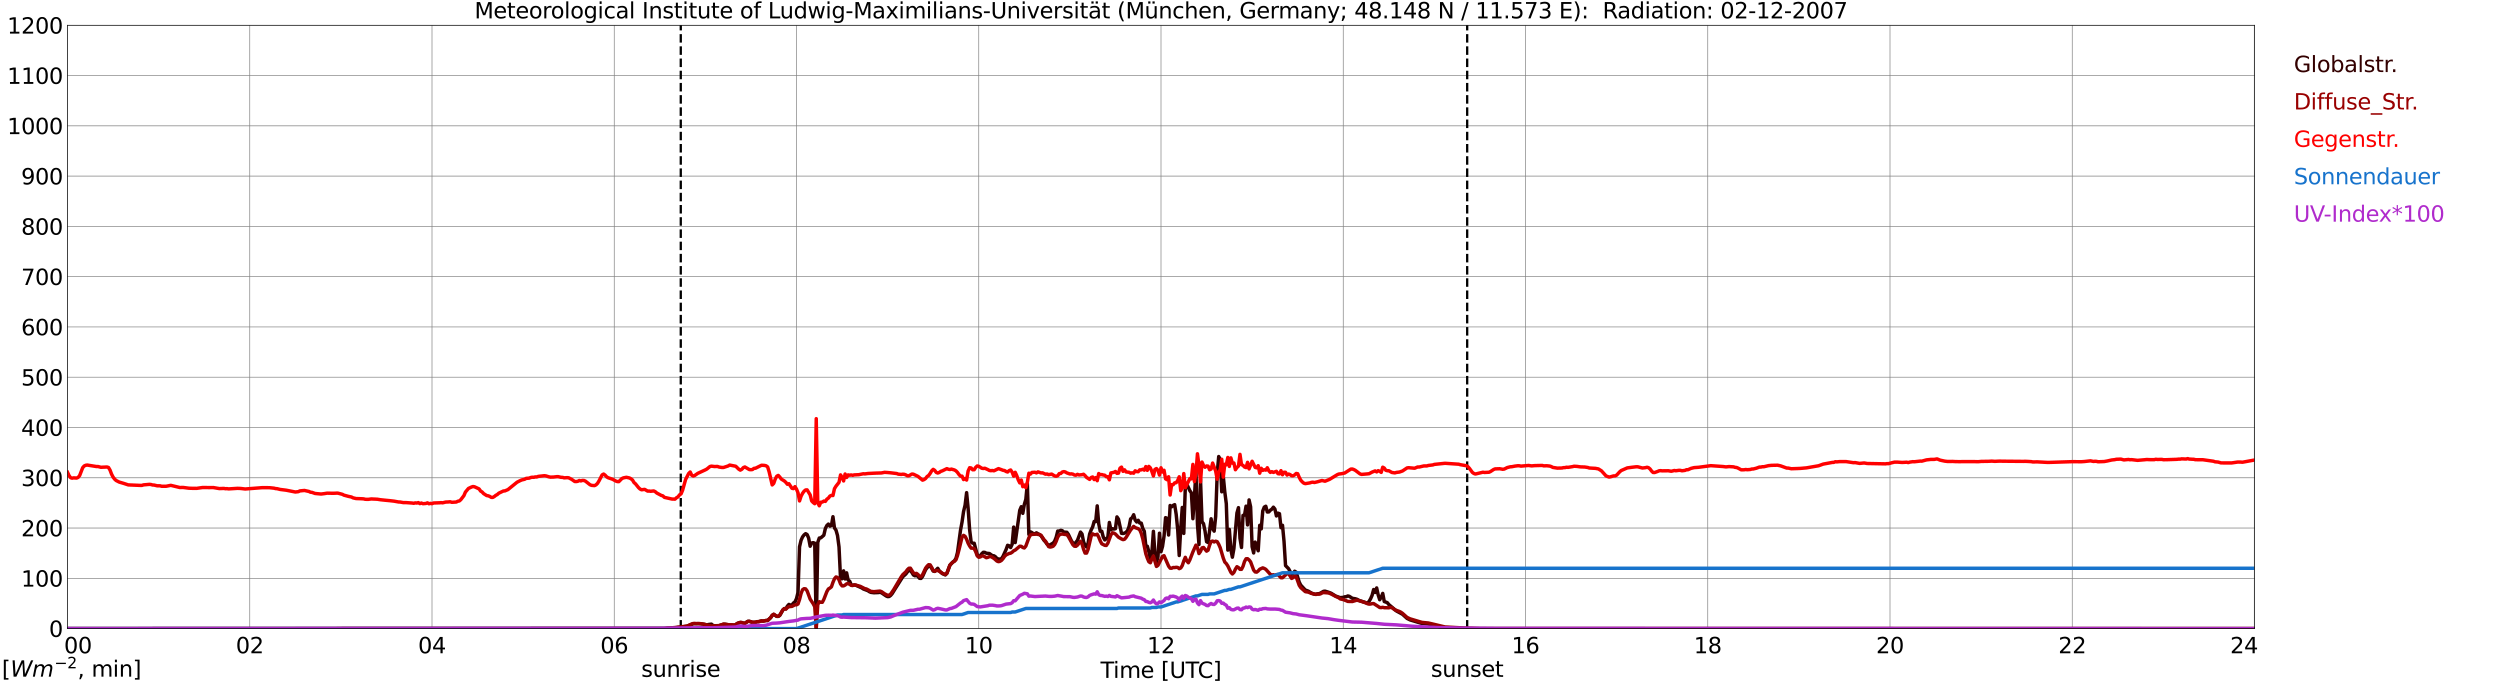 <?xml version="1.0" encoding="utf-8" standalone="no"?>
<!DOCTYPE svg PUBLIC "-//W3C//DTD SVG 1.1//EN"
  "http://www.w3.org/Graphics/SVG/1.1/DTD/svg11.dtd">
<svg xmlns:xlink="http://www.w3.org/1999/xlink" width="1085.4pt" height="296.64pt" viewBox="0 0 1085.4 296.64" xmlns="http://www.w3.org/2000/svg" version="1.1">
 <defs>
  <style type="text/css">*{stroke-linejoin: round; stroke-linecap: butt}</style>
 </defs>
 <g id="figure_1">
  <g id="patch_1">
   <path d="M 0 296.64 
L 1085.4 296.64 
L 1085.4 0 
L 0 0 
z
" style="fill: #ffffff"/>
  </g>
  <g id="axes_1">
   <g id="patch_2">
    <path d="M 29.306 272.909 
L 978.814 272.909 
L 978.814 10.976 
L 29.306 10.976 
z
" style="fill: #ffffff"/>
   </g>
   <g id="patch_3">
    <path d="M 978.814 272.909 
L 978.814 272.909 
L 978.814 10.976 
L 978.814 10.976 
z
" clip-path="url(#p966a3a843f)" style="fill: #d3d3d3; opacity: 0.25; stroke: #d3d3d3; stroke-linejoin: miter"/>
   </g>
   <g id="matplotlib.axis_1">
    <g id="xtick_1">
     <g id="line2d_1">
      <path d="M 29.306 272.909 
L 29.306 10.976 
" clip-path="url(#p966a3a843f)" style="fill: none; stroke: #808080; stroke-width: 0.3; stroke-linecap: square"/>
     </g>
     <g id="line2d_2"/>
     <g id="text_1">
      <!--    00 -->
      <g transform="translate(18.733 283.627) scale(0.095 -0.095)">
       <defs>
        <path id="DejaVuSans-20" transform="scale(0.016)"/>
        <path id="DejaVuSans-30" d="M 2034 4250 
Q 1547 4250 1301 3770 
Q 1056 3291 1056 2328 
Q 1056 1369 1301 889 
Q 1547 409 2034 409 
Q 2525 409 2770 889 
Q 3016 1369 3016 2328 
Q 3016 3291 2770 3770 
Q 2525 4250 2034 4250 
z
M 2034 4750 
Q 2819 4750 3233 4129 
Q 3647 3509 3647 2328 
Q 3647 1150 3233 529 
Q 2819 -91 2034 -91 
Q 1250 -91 836 529 
Q 422 1150 422 2328 
Q 422 3509 836 4129 
Q 1250 4750 2034 4750 
z
" transform="scale(0.016)"/>
       </defs>
       <use xlink:href="#DejaVuSans-20"/>
       <use xlink:href="#DejaVuSans-20" transform="translate(31.787 0)"/>
       <use xlink:href="#DejaVuSans-20" transform="translate(63.574 0)"/>
       <use xlink:href="#DejaVuSans-30" transform="translate(95.361 0)"/>
       <use xlink:href="#DejaVuSans-30" transform="translate(158.984 0)"/>
      </g>
     </g>
    </g>
    <g id="xtick_2">
     <g id="line2d_3">
      <path d="M 108.431 272.909 
L 108.431 10.976 
" clip-path="url(#p966a3a843f)" style="fill: none; stroke: #808080; stroke-width: 0.3; stroke-linecap: square"/>
     </g>
     <g id="line2d_4"/>
     <g id="text_2">
      <!-- 02 -->
      <g transform="translate(102.387 283.627) scale(0.095 -0.095)">
       <defs>
        <path id="DejaVuSans-32" d="M 1228 531 
L 3431 531 
L 3431 0 
L 469 0 
L 469 531 
Q 828 903 1448 1529 
Q 2069 2156 2228 2338 
Q 2531 2678 2651 2914 
Q 2772 3150 2772 3378 
Q 2772 3750 2511 3984 
Q 2250 4219 1831 4219 
Q 1534 4219 1204 4116 
Q 875 4013 500 3803 
L 500 4441 
Q 881 4594 1212 4672 
Q 1544 4750 1819 4750 
Q 2544 4750 2975 4387 
Q 3406 4025 3406 3419 
Q 3406 3131 3298 2873 
Q 3191 2616 2906 2266 
Q 2828 2175 2409 1742 
Q 1991 1309 1228 531 
z
" transform="scale(0.016)"/>
       </defs>
       <use xlink:href="#DejaVuSans-30"/>
       <use xlink:href="#DejaVuSans-32" transform="translate(63.623 0)"/>
      </g>
     </g>
    </g>
    <g id="xtick_3">
     <g id="line2d_5">
      <path d="M 187.557 272.909 
L 187.557 10.976 
" clip-path="url(#p966a3a843f)" style="fill: none; stroke: #808080; stroke-width: 0.3; stroke-linecap: square"/>
     </g>
     <g id="line2d_6"/>
     <g id="text_3">
      <!-- 04 -->
      <g transform="translate(181.513 283.627) scale(0.095 -0.095)">
       <defs>
        <path id="DejaVuSans-34" d="M 2419 4116 
L 825 1625 
L 2419 1625 
L 2419 4116 
z
M 2253 4666 
L 3047 4666 
L 3047 1625 
L 3713 1625 
L 3713 1100 
L 3047 1100 
L 3047 0 
L 2419 0 
L 2419 1100 
L 313 1100 
L 313 1709 
L 2253 4666 
z
" transform="scale(0.016)"/>
       </defs>
       <use xlink:href="#DejaVuSans-30"/>
       <use xlink:href="#DejaVuSans-34" transform="translate(63.623 0)"/>
      </g>
     </g>
    </g>
    <g id="xtick_4">
     <g id="line2d_7">
      <path d="M 266.683 272.909 
L 266.683 10.976 
" clip-path="url(#p966a3a843f)" style="fill: none; stroke: #808080; stroke-width: 0.3; stroke-linecap: square"/>
     </g>
     <g id="line2d_8"/>
     <g id="text_4">
      <!-- 06 -->
      <g transform="translate(260.638 283.627) scale(0.095 -0.095)">
       <defs>
        <path id="DejaVuSans-36" d="M 2113 2584 
Q 1688 2584 1439 2293 
Q 1191 2003 1191 1497 
Q 1191 994 1439 701 
Q 1688 409 2113 409 
Q 2538 409 2786 701 
Q 3034 994 3034 1497 
Q 3034 2003 2786 2293 
Q 2538 2584 2113 2584 
z
M 3366 4563 
L 3366 3988 
Q 3128 4100 2886 4159 
Q 2644 4219 2406 4219 
Q 1781 4219 1451 3797 
Q 1122 3375 1075 2522 
Q 1259 2794 1537 2939 
Q 1816 3084 2150 3084 
Q 2853 3084 3261 2657 
Q 3669 2231 3669 1497 
Q 3669 778 3244 343 
Q 2819 -91 2113 -91 
Q 1303 -91 875 529 
Q 447 1150 447 2328 
Q 447 3434 972 4092 
Q 1497 4750 2381 4750 
Q 2619 4750 2861 4703 
Q 3103 4656 3366 4563 
z
" transform="scale(0.016)"/>
       </defs>
       <use xlink:href="#DejaVuSans-30"/>
       <use xlink:href="#DejaVuSans-36" transform="translate(63.623 0)"/>
      </g>
     </g>
    </g>
    <g id="xtick_5">
     <g id="line2d_9">
      <path d="M 345.808 272.909 
L 345.808 10.976 
" clip-path="url(#p966a3a843f)" style="fill: none; stroke: #808080; stroke-width: 0.3; stroke-linecap: square"/>
     </g>
     <g id="line2d_10"/>
     <g id="text_5">
      <!-- 08 -->
      <g transform="translate(339.764 283.627) scale(0.095 -0.095)">
       <defs>
        <path id="DejaVuSans-38" d="M 2034 2216 
Q 1584 2216 1326 1975 
Q 1069 1734 1069 1313 
Q 1069 891 1326 650 
Q 1584 409 2034 409 
Q 2484 409 2743 651 
Q 3003 894 3003 1313 
Q 3003 1734 2745 1975 
Q 2488 2216 2034 2216 
z
M 1403 2484 
Q 997 2584 770 2862 
Q 544 3141 544 3541 
Q 544 4100 942 4425 
Q 1341 4750 2034 4750 
Q 2731 4750 3128 4425 
Q 3525 4100 3525 3541 
Q 3525 3141 3298 2862 
Q 3072 2584 2669 2484 
Q 3125 2378 3379 2068 
Q 3634 1759 3634 1313 
Q 3634 634 3220 271 
Q 2806 -91 2034 -91 
Q 1263 -91 848 271 
Q 434 634 434 1313 
Q 434 1759 690 2068 
Q 947 2378 1403 2484 
z
M 1172 3481 
Q 1172 3119 1398 2916 
Q 1625 2713 2034 2713 
Q 2441 2713 2670 2916 
Q 2900 3119 2900 3481 
Q 2900 3844 2670 4047 
Q 2441 4250 2034 4250 
Q 1625 4250 1398 4047 
Q 1172 3844 1172 3481 
z
" transform="scale(0.016)"/>
       </defs>
       <use xlink:href="#DejaVuSans-30"/>
       <use xlink:href="#DejaVuSans-38" transform="translate(63.623 0)"/>
      </g>
     </g>
    </g>
    <g id="xtick_6">
     <g id="line2d_11">
      <path d="M 424.934 272.909 
L 424.934 10.976 
" clip-path="url(#p966a3a843f)" style="fill: none; stroke: #808080; stroke-width: 0.3; stroke-linecap: square"/>
     </g>
     <g id="line2d_12"/>
     <g id="text_6">
      <!-- 10 -->
      <g transform="translate(418.89 283.627) scale(0.095 -0.095)">
       <defs>
        <path id="DejaVuSans-31" d="M 794 531 
L 1825 531 
L 1825 4091 
L 703 3866 
L 703 4441 
L 1819 4666 
L 2450 4666 
L 2450 531 
L 3481 531 
L 3481 0 
L 794 0 
L 794 531 
z
" transform="scale(0.016)"/>
       </defs>
       <use xlink:href="#DejaVuSans-31"/>
       <use xlink:href="#DejaVuSans-30" transform="translate(63.623 0)"/>
      </g>
     </g>
    </g>
    <g id="xtick_7">
     <g id="line2d_13">
      <path d="M 504.06 272.909 
L 504.06 10.976 
" clip-path="url(#p966a3a843f)" style="fill: none; stroke: #808080; stroke-width: 0.3; stroke-linecap: square"/>
     </g>
     <g id="line2d_14"/>
     <g id="text_7">
      <!-- 12 -->
      <g transform="translate(498.015 283.627) scale(0.095 -0.095)">
       <use xlink:href="#DejaVuSans-31"/>
       <use xlink:href="#DejaVuSans-32" transform="translate(63.623 0)"/>
      </g>
     </g>
    </g>
    <g id="xtick_8">
     <g id="line2d_15">
      <path d="M 583.185 272.909 
L 583.185 10.976 
" clip-path="url(#p966a3a843f)" style="fill: none; stroke: #808080; stroke-width: 0.3; stroke-linecap: square"/>
     </g>
     <g id="line2d_16"/>
     <g id="text_8">
      <!-- 14 -->
      <g transform="translate(577.141 283.627) scale(0.095 -0.095)">
       <use xlink:href="#DejaVuSans-31"/>
       <use xlink:href="#DejaVuSans-34" transform="translate(63.623 0)"/>
      </g>
     </g>
    </g>
    <g id="xtick_9">
     <g id="line2d_17">
      <path d="M 662.311 272.909 
L 662.311 10.976 
" clip-path="url(#p966a3a843f)" style="fill: none; stroke: #808080; stroke-width: 0.3; stroke-linecap: square"/>
     </g>
     <g id="line2d_18"/>
     <g id="text_9">
      <!-- 16 -->
      <g transform="translate(656.267 283.627) scale(0.095 -0.095)">
       <use xlink:href="#DejaVuSans-31"/>
       <use xlink:href="#DejaVuSans-36" transform="translate(63.623 0)"/>
      </g>
     </g>
    </g>
    <g id="xtick_10">
     <g id="line2d_19">
      <path d="M 741.437 272.909 
L 741.437 10.976 
" clip-path="url(#p966a3a843f)" style="fill: none; stroke: #808080; stroke-width: 0.3; stroke-linecap: square"/>
     </g>
     <g id="line2d_20"/>
     <g id="text_10">
      <!-- 18 -->
      <g transform="translate(735.392 283.627) scale(0.095 -0.095)">
       <use xlink:href="#DejaVuSans-31"/>
       <use xlink:href="#DejaVuSans-38" transform="translate(63.623 0)"/>
      </g>
     </g>
    </g>
    <g id="xtick_11">
     <g id="line2d_21">
      <path d="M 820.562 272.909 
L 820.562 10.976 
" clip-path="url(#p966a3a843f)" style="fill: none; stroke: #808080; stroke-width: 0.3; stroke-linecap: square"/>
     </g>
     <g id="line2d_22"/>
     <g id="text_11">
      <!-- 20 -->
      <g transform="translate(814.518 283.627) scale(0.095 -0.095)">
       <use xlink:href="#DejaVuSans-32"/>
       <use xlink:href="#DejaVuSans-30" transform="translate(63.623 0)"/>
      </g>
     </g>
    </g>
    <g id="xtick_12">
     <g id="line2d_23">
      <path d="M 899.688 272.909 
L 899.688 10.976 
" clip-path="url(#p966a3a843f)" style="fill: none; stroke: #808080; stroke-width: 0.3; stroke-linecap: square"/>
     </g>
     <g id="line2d_24"/>
     <g id="text_12">
      <!-- 22 -->
      <g transform="translate(893.644 283.627) scale(0.095 -0.095)">
       <use xlink:href="#DejaVuSans-32"/>
       <use xlink:href="#DejaVuSans-32" transform="translate(63.623 0)"/>
      </g>
     </g>
    </g>
    <g id="xtick_13">
     <g id="line2d_25">
      <path d="M 978.814 272.909 
L 978.814 10.976 
" clip-path="url(#p966a3a843f)" style="fill: none; stroke: #808080; stroke-width: 0.3; stroke-linecap: square"/>
     </g>
     <g id="line2d_26"/>
     <g id="text_13">
      <!-- 24    -->
      <g transform="translate(968.241 283.627) scale(0.095 -0.095)">
       <use xlink:href="#DejaVuSans-32"/>
       <use xlink:href="#DejaVuSans-34" transform="translate(63.623 0)"/>
       <use xlink:href="#DejaVuSans-20" transform="translate(127.246 0)"/>
       <use xlink:href="#DejaVuSans-20" transform="translate(159.033 0)"/>
       <use xlink:href="#DejaVuSans-20" transform="translate(190.82 0)"/>
      </g>
     </g>
    </g>
    <g id="text_14">
     <!-- Time [UTC] -->
     <g transform="translate(477.806 294.322) scale(0.095 -0.095)">
      <defs>
       <path id="DejaVuSans-54" d="M -19 4666 
L 3928 4666 
L 3928 4134 
L 2272 4134 
L 2272 0 
L 1638 0 
L 1638 4134 
L -19 4134 
L -19 4666 
z
" transform="scale(0.016)"/>
       <path id="DejaVuSans-69" d="M 603 3500 
L 1178 3500 
L 1178 0 
L 603 0 
L 603 3500 
z
M 603 4863 
L 1178 4863 
L 1178 4134 
L 603 4134 
L 603 4863 
z
" transform="scale(0.016)"/>
       <path id="DejaVuSans-6d" d="M 3328 2828 
Q 3544 3216 3844 3400 
Q 4144 3584 4550 3584 
Q 5097 3584 5394 3201 
Q 5691 2819 5691 2113 
L 5691 0 
L 5113 0 
L 5113 2094 
Q 5113 2597 4934 2840 
Q 4756 3084 4391 3084 
Q 3944 3084 3684 2787 
Q 3425 2491 3425 1978 
L 3425 0 
L 2847 0 
L 2847 2094 
Q 2847 2600 2669 2842 
Q 2491 3084 2119 3084 
Q 1678 3084 1418 2786 
Q 1159 2488 1159 1978 
L 1159 0 
L 581 0 
L 581 3500 
L 1159 3500 
L 1159 2956 
Q 1356 3278 1631 3431 
Q 1906 3584 2284 3584 
Q 2666 3584 2933 3390 
Q 3200 3197 3328 2828 
z
" transform="scale(0.016)"/>
       <path id="DejaVuSans-65" d="M 3597 1894 
L 3597 1613 
L 953 1613 
Q 991 1019 1311 708 
Q 1631 397 2203 397 
Q 2534 397 2845 478 
Q 3156 559 3463 722 
L 3463 178 
Q 3153 47 2828 -22 
Q 2503 -91 2169 -91 
Q 1331 -91 842 396 
Q 353 884 353 1716 
Q 353 2575 817 3079 
Q 1281 3584 2069 3584 
Q 2775 3584 3186 3129 
Q 3597 2675 3597 1894 
z
M 3022 2063 
Q 3016 2534 2758 2815 
Q 2500 3097 2075 3097 
Q 1594 3097 1305 2825 
Q 1016 2553 972 2059 
L 3022 2063 
z
" transform="scale(0.016)"/>
       <path id="DejaVuSans-5b" d="M 550 4863 
L 1875 4863 
L 1875 4416 
L 1125 4416 
L 1125 -397 
L 1875 -397 
L 1875 -844 
L 550 -844 
L 550 4863 
z
" transform="scale(0.016)"/>
       <path id="DejaVuSans-55" d="M 556 4666 
L 1191 4666 
L 1191 1831 
Q 1191 1081 1462 751 
Q 1734 422 2344 422 
Q 2950 422 3222 751 
Q 3494 1081 3494 1831 
L 3494 4666 
L 4128 4666 
L 4128 1753 
Q 4128 841 3676 375 
Q 3225 -91 2344 -91 
Q 1459 -91 1007 375 
Q 556 841 556 1753 
L 556 4666 
z
" transform="scale(0.016)"/>
       <path id="DejaVuSans-43" d="M 4122 4306 
L 4122 3641 
Q 3803 3938 3442 4084 
Q 3081 4231 2675 4231 
Q 1875 4231 1450 3742 
Q 1025 3253 1025 2328 
Q 1025 1406 1450 917 
Q 1875 428 2675 428 
Q 3081 428 3442 575 
Q 3803 722 4122 1019 
L 4122 359 
Q 3791 134 3420 21 
Q 3050 -91 2638 -91 
Q 1578 -91 968 557 
Q 359 1206 359 2328 
Q 359 3453 968 4101 
Q 1578 4750 2638 4750 
Q 3056 4750 3426 4639 
Q 3797 4528 4122 4306 
z
" transform="scale(0.016)"/>
       <path id="DejaVuSans-5d" d="M 1947 4863 
L 1947 -844 
L 622 -844 
L 622 -397 
L 1369 -397 
L 1369 4416 
L 622 4416 
L 622 4863 
L 1947 4863 
z
" transform="scale(0.016)"/>
      </defs>
      <use xlink:href="#DejaVuSans-54"/>
      <use xlink:href="#DejaVuSans-69" transform="translate(57.959 0)"/>
      <use xlink:href="#DejaVuSans-6d" transform="translate(85.742 0)"/>
      <use xlink:href="#DejaVuSans-65" transform="translate(183.154 0)"/>
      <use xlink:href="#DejaVuSans-20" transform="translate(244.678 0)"/>
      <use xlink:href="#DejaVuSans-5b" transform="translate(276.465 0)"/>
      <use xlink:href="#DejaVuSans-55" transform="translate(315.479 0)"/>
      <use xlink:href="#DejaVuSans-54" transform="translate(388.672 0)"/>
      <use xlink:href="#DejaVuSans-43" transform="translate(443.881 0)"/>
      <use xlink:href="#DejaVuSans-5d" transform="translate(513.705 0)"/>
     </g>
    </g>
   </g>
   <g id="matplotlib.axis_2">
    <g id="ytick_1">
     <g id="line2d_27">
      <path d="M 29.306 272.909 
L 978.814 272.909 
" clip-path="url(#p966a3a843f)" style="fill: none; stroke: #808080; stroke-width: 0.3; stroke-linecap: square"/>
     </g>
     <g id="line2d_28"/>
     <g id="text_15">
      <!-- 0 -->
      <g transform="translate(21.261 276.518) scale(0.095 -0.095)">
       <use xlink:href="#DejaVuSans-30"/>
      </g>
     </g>
    </g>
    <g id="ytick_2">
     <g id="line2d_29">
      <path d="M 29.306 251.081 
L 978.814 251.081 
" clip-path="url(#p966a3a843f)" style="fill: none; stroke: #808080; stroke-width: 0.3; stroke-linecap: square"/>
     </g>
     <g id="line2d_30"/>
     <g id="text_16">
      <!-- 100 -->
      <g transform="translate(9.173 254.69) scale(0.095 -0.095)">
       <use xlink:href="#DejaVuSans-31"/>
       <use xlink:href="#DejaVuSans-30" transform="translate(63.623 0)"/>
       <use xlink:href="#DejaVuSans-30" transform="translate(127.246 0)"/>
      </g>
     </g>
    </g>
    <g id="ytick_3">
     <g id="line2d_31">
      <path d="M 29.306 229.253 
L 978.814 229.253 
" clip-path="url(#p966a3a843f)" style="fill: none; stroke: #808080; stroke-width: 0.3; stroke-linecap: square"/>
     </g>
     <g id="line2d_32"/>
     <g id="text_17">
      <!-- 200 -->
      <g transform="translate(9.173 232.863) scale(0.095 -0.095)">
       <use xlink:href="#DejaVuSans-32"/>
       <use xlink:href="#DejaVuSans-30" transform="translate(63.623 0)"/>
       <use xlink:href="#DejaVuSans-30" transform="translate(127.246 0)"/>
      </g>
     </g>
    </g>
    <g id="ytick_4">
     <g id="line2d_33">
      <path d="M 29.306 207.426 
L 978.814 207.426 
" clip-path="url(#p966a3a843f)" style="fill: none; stroke: #808080; stroke-width: 0.3; stroke-linecap: square"/>
     </g>
     <g id="line2d_34"/>
     <g id="text_18">
      <!-- 300 -->
      <g transform="translate(9.173 211.035) scale(0.095 -0.095)">
       <defs>
        <path id="DejaVuSans-33" d="M 2597 2516 
Q 3050 2419 3304 2112 
Q 3559 1806 3559 1356 
Q 3559 666 3084 287 
Q 2609 -91 1734 -91 
Q 1441 -91 1130 -33 
Q 819 25 488 141 
L 488 750 
Q 750 597 1062 519 
Q 1375 441 1716 441 
Q 2309 441 2620 675 
Q 2931 909 2931 1356 
Q 2931 1769 2642 2001 
Q 2353 2234 1838 2234 
L 1294 2234 
L 1294 2753 
L 1863 2753 
Q 2328 2753 2575 2939 
Q 2822 3125 2822 3475 
Q 2822 3834 2567 4026 
Q 2313 4219 1838 4219 
Q 1578 4219 1281 4162 
Q 984 4106 628 3988 
L 628 4550 
Q 988 4650 1302 4700 
Q 1616 4750 1894 4750 
Q 2613 4750 3031 4423 
Q 3450 4097 3450 3541 
Q 3450 3153 3228 2886 
Q 3006 2619 2597 2516 
z
" transform="scale(0.016)"/>
       </defs>
       <use xlink:href="#DejaVuSans-33"/>
       <use xlink:href="#DejaVuSans-30" transform="translate(63.623 0)"/>
       <use xlink:href="#DejaVuSans-30" transform="translate(127.246 0)"/>
      </g>
     </g>
    </g>
    <g id="ytick_5">
     <g id="line2d_35">
      <path d="M 29.306 185.598 
L 978.814 185.598 
" clip-path="url(#p966a3a843f)" style="fill: none; stroke: #808080; stroke-width: 0.3; stroke-linecap: square"/>
     </g>
     <g id="line2d_36"/>
     <g id="text_19">
      <!-- 400 -->
      <g transform="translate(9.173 189.207) scale(0.095 -0.095)">
       <use xlink:href="#DejaVuSans-34"/>
       <use xlink:href="#DejaVuSans-30" transform="translate(63.623 0)"/>
       <use xlink:href="#DejaVuSans-30" transform="translate(127.246 0)"/>
      </g>
     </g>
    </g>
    <g id="ytick_6">
     <g id="line2d_37">
      <path d="M 29.306 163.77 
L 978.814 163.77 
" clip-path="url(#p966a3a843f)" style="fill: none; stroke: #808080; stroke-width: 0.3; stroke-linecap: square"/>
     </g>
     <g id="line2d_38"/>
     <g id="text_20">
      <!-- 500 -->
      <g transform="translate(9.173 167.379) scale(0.095 -0.095)">
       <defs>
        <path id="DejaVuSans-35" d="M 691 4666 
L 3169 4666 
L 3169 4134 
L 1269 4134 
L 1269 2991 
Q 1406 3038 1543 3061 
Q 1681 3084 1819 3084 
Q 2600 3084 3056 2656 
Q 3513 2228 3513 1497 
Q 3513 744 3044 326 
Q 2575 -91 1722 -91 
Q 1428 -91 1123 -41 
Q 819 9 494 109 
L 494 744 
Q 775 591 1075 516 
Q 1375 441 1709 441 
Q 2250 441 2565 725 
Q 2881 1009 2881 1497 
Q 2881 1984 2565 2268 
Q 2250 2553 1709 2553 
Q 1456 2553 1204 2497 
Q 953 2441 691 2322 
L 691 4666 
z
" transform="scale(0.016)"/>
       </defs>
       <use xlink:href="#DejaVuSans-35"/>
       <use xlink:href="#DejaVuSans-30" transform="translate(63.623 0)"/>
       <use xlink:href="#DejaVuSans-30" transform="translate(127.246 0)"/>
      </g>
     </g>
    </g>
    <g id="ytick_7">
     <g id="line2d_39">
      <path d="M 29.306 141.942 
L 978.814 141.942 
" clip-path="url(#p966a3a843f)" style="fill: none; stroke: #808080; stroke-width: 0.3; stroke-linecap: square"/>
     </g>
     <g id="line2d_40"/>
     <g id="text_21">
      <!-- 600 -->
      <g transform="translate(9.173 145.551) scale(0.095 -0.095)">
       <use xlink:href="#DejaVuSans-36"/>
       <use xlink:href="#DejaVuSans-30" transform="translate(63.623 0)"/>
       <use xlink:href="#DejaVuSans-30" transform="translate(127.246 0)"/>
      </g>
     </g>
    </g>
    <g id="ytick_8">
     <g id="line2d_41">
      <path d="M 29.306 120.114 
L 978.814 120.114 
" clip-path="url(#p966a3a843f)" style="fill: none; stroke: #808080; stroke-width: 0.3; stroke-linecap: square"/>
     </g>
     <g id="line2d_42"/>
     <g id="text_22">
      <!-- 700 -->
      <g transform="translate(9.173 123.724) scale(0.095 -0.095)">
       <defs>
        <path id="DejaVuSans-37" d="M 525 4666 
L 3525 4666 
L 3525 4397 
L 1831 0 
L 1172 0 
L 2766 4134 
L 525 4134 
L 525 4666 
z
" transform="scale(0.016)"/>
       </defs>
       <use xlink:href="#DejaVuSans-37"/>
       <use xlink:href="#DejaVuSans-30" transform="translate(63.623 0)"/>
       <use xlink:href="#DejaVuSans-30" transform="translate(127.246 0)"/>
      </g>
     </g>
    </g>
    <g id="ytick_9">
     <g id="line2d_43">
      <path d="M 29.306 98.287 
L 978.814 98.287 
" clip-path="url(#p966a3a843f)" style="fill: none; stroke: #808080; stroke-width: 0.3; stroke-linecap: square"/>
     </g>
     <g id="line2d_44"/>
     <g id="text_23">
      <!-- 800 -->
      <g transform="translate(9.173 101.896) scale(0.095 -0.095)">
       <use xlink:href="#DejaVuSans-38"/>
       <use xlink:href="#DejaVuSans-30" transform="translate(63.623 0)"/>
       <use xlink:href="#DejaVuSans-30" transform="translate(127.246 0)"/>
      </g>
     </g>
    </g>
    <g id="ytick_10">
     <g id="line2d_45">
      <path d="M 29.306 76.459 
L 978.814 76.459 
" clip-path="url(#p966a3a843f)" style="fill: none; stroke: #808080; stroke-width: 0.3; stroke-linecap: square"/>
     </g>
     <g id="line2d_46"/>
     <g id="text_24">
      <!-- 900 -->
      <g transform="translate(9.173 80.068) scale(0.095 -0.095)">
       <defs>
        <path id="DejaVuSans-39" d="M 703 97 
L 703 672 
Q 941 559 1184 500 
Q 1428 441 1663 441 
Q 2288 441 2617 861 
Q 2947 1281 2994 2138 
Q 2813 1869 2534 1725 
Q 2256 1581 1919 1581 
Q 1219 1581 811 2004 
Q 403 2428 403 3163 
Q 403 3881 828 4315 
Q 1253 4750 1959 4750 
Q 2769 4750 3195 4129 
Q 3622 3509 3622 2328 
Q 3622 1225 3098 567 
Q 2575 -91 1691 -91 
Q 1453 -91 1209 -44 
Q 966 3 703 97 
z
M 1959 2075 
Q 2384 2075 2632 2365 
Q 2881 2656 2881 3163 
Q 2881 3666 2632 3958 
Q 2384 4250 1959 4250 
Q 1534 4250 1286 3958 
Q 1038 3666 1038 3163 
Q 1038 2656 1286 2365 
Q 1534 2075 1959 2075 
z
" transform="scale(0.016)"/>
       </defs>
       <use xlink:href="#DejaVuSans-39"/>
       <use xlink:href="#DejaVuSans-30" transform="translate(63.623 0)"/>
       <use xlink:href="#DejaVuSans-30" transform="translate(127.246 0)"/>
      </g>
     </g>
    </g>
    <g id="ytick_11">
     <g id="line2d_47">
      <path d="M 29.306 54.631 
L 978.814 54.631 
" clip-path="url(#p966a3a843f)" style="fill: none; stroke: #808080; stroke-width: 0.3; stroke-linecap: square"/>
     </g>
     <g id="line2d_48"/>
     <g id="text_25">
      <!-- 1000 -->
      <g transform="translate(3.128 58.24) scale(0.095 -0.095)">
       <use xlink:href="#DejaVuSans-31"/>
       <use xlink:href="#DejaVuSans-30" transform="translate(63.623 0)"/>
       <use xlink:href="#DejaVuSans-30" transform="translate(127.246 0)"/>
       <use xlink:href="#DejaVuSans-30" transform="translate(190.869 0)"/>
      </g>
     </g>
    </g>
    <g id="ytick_12">
     <g id="line2d_49">
      <path d="M 29.306 32.803 
L 978.814 32.803 
" clip-path="url(#p966a3a843f)" style="fill: none; stroke: #808080; stroke-width: 0.3; stroke-linecap: square"/>
     </g>
     <g id="line2d_50"/>
     <g id="text_26">
      <!-- 1100 -->
      <g transform="translate(3.128 36.413) scale(0.095 -0.095)">
       <use xlink:href="#DejaVuSans-31"/>
       <use xlink:href="#DejaVuSans-31" transform="translate(63.623 0)"/>
       <use xlink:href="#DejaVuSans-30" transform="translate(127.246 0)"/>
       <use xlink:href="#DejaVuSans-30" transform="translate(190.869 0)"/>
      </g>
     </g>
    </g>
    <g id="ytick_13">
     <g id="line2d_51">
      <path d="M 29.306 10.976 
L 978.814 10.976 
" clip-path="url(#p966a3a843f)" style="fill: none; stroke: #808080; stroke-width: 0.3; stroke-linecap: square"/>
     </g>
     <g id="line2d_52"/>
     <g id="text_27">
      <!-- 1200 -->
      <g transform="translate(3.128 14.585) scale(0.095 -0.095)">
       <use xlink:href="#DejaVuSans-31"/>
       <use xlink:href="#DejaVuSans-32" transform="translate(63.623 0)"/>
       <use xlink:href="#DejaVuSans-30" transform="translate(127.246 0)"/>
       <use xlink:href="#DejaVuSans-30" transform="translate(190.869 0)"/>
      </g>
     </g>
    </g>
   </g>
   <g id="line2d_53">
    <path d="M 295.564 272.909 
L 295.564 10.976 
" clip-path="url(#p966a3a843f)" style="fill: none; stroke-dasharray: 3.7,1.6; stroke-dashoffset: 0; stroke: #000000"/>
   </g>
   <g id="line2d_54">
    <path d="M 636.991 272.909 
L 636.991 10.976 
" clip-path="url(#p966a3a843f)" style="fill: none; stroke-dasharray: 3.7,1.6; stroke-dashoffset: 0; stroke: #000000"/>
   </g>
   <g id="line2d_55">
    <path d="M 29.306 272.909 
L 289.102 272.817 
L 290.42 272.736 
L 293.717 272.49 
L 294.377 272.367 
L 295.036 272.367 
L 295.696 272.204 
L 297.014 272.082 
L 298.333 271.835 
L 300.971 270.811 
L 302.949 270.77 
L 304.267 270.811 
L 306.246 271.139 
L 306.905 271.344 
L 307.564 271.139 
L 308.883 270.975 
L 309.543 271.549 
L 310.202 271.671 
L 312.18 271.63 
L 313.499 271.222 
L 314.158 271.016 
L 314.818 271.016 
L 316.796 271.344 
L 318.114 271.344 
L 318.774 271.427 
L 319.433 271.18 
L 320.093 270.689 
L 321.411 270.237 
L 322.071 270.279 
L 322.73 270.525 
L 323.39 270.606 
L 324.708 269.746 
L 325.368 269.746 
L 326.686 270.198 
L 328.005 270.156 
L 328.665 269.951 
L 329.324 269.91 
L 330.643 269.582 
L 331.302 269.665 
L 332.621 269.377 
L 333.28 269.419 
L 334.599 268.15 
L 335.258 267.166 
L 335.918 266.716 
L 337.236 267.618 
L 337.896 267.618 
L 338.555 267.207 
L 339.874 264.874 
L 340.533 264.217 
L 341.193 264.341 
L 341.852 263.154 
L 342.512 262.416 
L 343.171 262.702 
L 343.83 262.663 
L 344.49 261.803 
L 345.149 261.31 
L 345.808 259.878 
L 346.468 257.173 
L 347.127 237.395 
L 347.787 234.568 
L 348.446 233.095 
L 349.105 232.235 
L 349.765 231.702 
L 350.424 232.071 
L 351.083 233.625 
L 351.743 237.148 
L 352.402 235.756 
L 353.062 235.592 
L 353.721 235.839 
L 354.38 272.909 
L 355.04 235.479 
L 355.699 233.595 
L 356.359 233.512 
L 357.677 232.366 
L 358.337 229.458 
L 358.996 228.147 
L 359.655 227.533 
L 360.315 228.435 
L 360.974 228.147 
L 361.634 224.34 
L 362.293 229.212 
L 362.952 230.155 
L 363.612 232.488 
L 364.271 237.485 
L 364.93 251.245 
L 365.59 251.286 
L 366.249 247.846 
L 366.909 251.367 
L 367.568 248.706 
L 368.227 251.858 
L 368.887 252.31 
L 369.546 253.825 
L 370.206 254.152 
L 370.865 253.947 
L 371.524 254.071 
L 374.162 255.259 
L 374.821 255.709 
L 376.799 256.446 
L 377.459 256.896 
L 378.118 257.182 
L 379.437 257.348 
L 381.415 257.265 
L 382.074 257.143 
L 382.734 257.387 
L 384.712 258.738 
L 385.371 259.026 
L 386.031 258.985 
L 386.69 258.494 
L 387.349 257.714 
L 388.668 255.586 
L 391.965 250.385 
L 393.284 249.197 
L 393.943 248.296 
L 394.603 247.682 
L 395.262 247.682 
L 395.921 248.542 
L 396.581 249.647 
L 397.24 249.974 
L 397.899 249.811 
L 398.559 250.262 
L 399.218 251.081 
L 399.878 251.123 
L 400.537 250.262 
L 401.856 247.355 
L 402.515 246.454 
L 403.175 245.838 
L 403.834 245.757 
L 404.493 246.739 
L 405.153 247.927 
L 405.812 248.091 
L 407.131 246.739 
L 407.79 247.846 
L 409.109 249.034 
L 410.428 249.608 
L 411.087 248.951 
L 412.406 245.388 
L 413.725 243.996 
L 414.384 243.463 
L 415.043 242.4 
L 415.703 239.859 
L 417.022 230.155 
L 417.681 226.632 
L 418.34 222.087 
L 419 219.343 
L 419.659 213.895 
L 420.318 220.695 
L 420.978 230.072 
L 421.637 235.354 
L 422.297 235.847 
L 422.956 235.847 
L 424.275 240.844 
L 424.934 241.621 
L 425.593 241.293 
L 426.253 240.392 
L 426.912 239.779 
L 427.572 239.82 
L 428.231 240.187 
L 429.55 240.311 
L 430.869 241.252 
L 431.528 241.293 
L 432.187 241.743 
L 432.847 242.481 
L 433.506 242.686 
L 434.165 242.767 
L 434.825 242.522 
L 435.484 241.499 
L 436.803 238.591 
L 437.462 236.747 
L 438.122 236.952 
L 438.781 237.731 
L 439.44 236.297 
L 440.1 228.843 
L 440.759 235.559 
L 442.737 221.555 
L 443.397 219.998 
L 444.056 222.864 
L 444.716 219.016 
L 445.375 216.803 
L 446.034 209.923 
L 446.694 232.039 
L 447.353 230.89 
L 448.012 231.22 
L 448.672 231.75 
L 449.331 231.711 
L 449.991 231.342 
L 451.969 232.571 
L 453.287 234.619 
L 453.947 235.315 
L 454.606 236.256 
L 455.266 236.544 
L 455.925 236.666 
L 456.584 236.133 
L 457.244 235.806 
L 457.903 234.904 
L 458.563 233.226 
L 459.222 230.563 
L 459.881 230.563 
L 460.541 230.236 
L 461.2 230.399 
L 461.859 231.015 
L 463.178 231.096 
L 463.838 231.997 
L 465.156 234.782 
L 465.816 235.765 
L 466.475 236.092 
L 467.134 235.437 
L 467.794 234.577 
L 469.113 231.015 
L 469.772 231.833 
L 470.431 235.19 
L 471.091 236.83 
L 471.75 237.485 
L 472.409 235.806 
L 473.069 231.875 
L 473.728 230.113 
L 474.388 228.762 
L 475.047 226.387 
L 475.706 226.468 
L 476.366 219.629 
L 477.025 227.411 
L 477.685 230.646 
L 478.344 230.646 
L 479.003 233.184 
L 479.663 234.413 
L 480.981 233.267 
L 481.641 226.837 
L 482.3 230.03 
L 482.96 229.539 
L 483.619 229.703 
L 484.278 229.539 
L 484.938 224.421 
L 485.597 225.403 
L 486.916 231.547 
L 487.575 231.628 
L 488.235 231.464 
L 488.894 231.096 
L 489.553 230.318 
L 490.213 228.557 
L 490.872 225.281 
L 491.532 224.79 
L 492.191 223.48 
L 492.85 225.813 
L 493.51 226.632 
L 494.169 225.896 
L 494.828 227.084 
L 495.488 227.123 
L 496.147 229.417 
L 496.807 230.646 
L 497.466 236.993 
L 498.125 237.157 
L 498.785 239.532 
L 499.444 242.767 
L 500.103 239.82 
L 500.763 230.687 
L 501.422 240.351 
L 502.082 244.284 
L 502.741 241.785 
L 503.4 231.506 
L 504.06 239.532 
L 504.719 237.24 
L 505.379 232.776 
L 506.038 224.748 
L 506.697 225.036 
L 507.357 232.283 
L 508.016 219.466 
L 508.675 220.04 
L 509.335 219.424 
L 509.994 219.097 
L 510.654 223.316 
L 511.313 230.03 
L 511.972 241.171 
L 512.632 229.376 
L 513.291 220.326 
L 513.95 231.587 
L 514.61 211.643 
L 515.269 210.211 
L 516.588 213.035 
L 517.247 213.978 
L 517.907 225.2 
L 518.566 215.779 
L 519.226 204.56 
L 519.885 227.655 
L 520.544 236.419 
L 521.204 208 
L 521.863 226.51 
L 522.522 227.37 
L 523.182 230.604 
L 523.841 235.19 
L 524.501 235.559 
L 525.819 225.239 
L 526.479 229.539 
L 527.138 230.604 
L 527.797 224.257 
L 528.457 205.542 
L 529.116 198.212 
L 529.776 199.48 
L 530.435 213.526 
L 531.094 206.729 
L 531.754 213.568 
L 532.413 218.686 
L 533.073 238.836 
L 533.732 229.867 
L 534.391 238.63 
L 535.051 241.907 
L 535.71 238.181 
L 537.029 222.742 
L 537.688 220.406 
L 538.348 233.717 
L 539.007 237.69 
L 539.666 223.766 
L 540.326 223.644 
L 540.985 219.752 
L 541.644 227.902 
L 542.304 217.049 
L 542.963 220.04 
L 543.623 237.362 
L 544.282 240.065 
L 544.941 235.354 
L 546.26 239.124 
L 546.919 228.066 
L 547.579 229.622 
L 548.238 221.841 
L 548.898 220.162 
L 549.557 219.793 
L 550.216 222.292 
L 550.876 222.251 
L 551.535 221.513 
L 552.195 221.064 
L 552.854 220.203 
L 553.513 221.022 
L 554.173 224.01 
L 554.832 222.784 
L 555.491 223.028 
L 556.151 229.09 
L 556.81 228.066 
L 557.47 235.027 
L 558.129 245.552 
L 559.448 246.903 
L 560.766 249.361 
L 561.426 249.034 
L 562.085 248.01 
L 562.745 248.418 
L 564.063 252.718 
L 564.723 254.03 
L 566.701 256.158 
L 568.02 256.651 
L 569.338 257.47 
L 570.657 257.961 
L 571.317 258.003 
L 571.976 257.797 
L 572.635 257.756 
L 573.295 257.511 
L 574.613 256.732 
L 575.273 256.651 
L 576.592 257.06 
L 577.91 257.551 
L 579.889 258.78 
L 581.867 259.476 
L 583.185 259.354 
L 583.845 259.107 
L 584.504 259.068 
L 585.164 258.738 
L 585.823 258.902 
L 587.142 259.762 
L 588.46 259.967 
L 589.12 260.172 
L 590.439 260.869 
L 591.098 260.991 
L 591.757 261.279 
L 592.417 261.401 
L 593.076 261.729 
L 593.736 261.77 
L 594.395 261.115 
L 595.054 259.967 
L 595.714 258.452 
L 596.373 255.955 
L 597.032 257.223 
L 597.692 255.259 
L 598.351 258.289 
L 599.011 260.377 
L 599.67 259.271 
L 600.329 257.634 
L 600.989 261.155 
L 602.307 261.648 
L 602.967 262.466 
L 606.264 265.252 
L 608.901 266.684 
L 610.879 268.486 
L 612.198 269.141 
L 616.814 270.534 
L 618.792 270.82 
L 620.111 270.942 
L 621.429 271.272 
L 627.364 272.662 
L 632.639 272.909 
L 978.154 272.909 
L 978.154 272.909 
" clip-path="url(#p966a3a843f)" style="fill: none; stroke: #330000; stroke-width: 1.5; stroke-linecap: square"/>
   </g>
   <g id="line2d_56">
    <path d="M 29.306 272.909 
L 288.442 272.88 
L 289.761 272.671 
L 291.08 272.629 
L 293.717 272.376 
L 295.036 272.252 
L 297.014 271.957 
L 298.333 271.831 
L 300.311 270.907 
L 300.971 270.698 
L 301.63 270.656 
L 302.289 270.739 
L 303.608 270.698 
L 305.586 270.992 
L 306.905 271.37 
L 308.883 271.748 
L 311.521 271.706 
L 312.18 271.621 
L 314.158 270.951 
L 316.796 271.285 
L 317.455 271.243 
L 318.774 271.37 
L 319.433 271.16 
L 320.093 270.698 
L 320.752 270.405 
L 321.411 270.237 
L 322.071 270.32 
L 322.73 270.571 
L 323.39 270.615 
L 324.708 269.774 
L 325.368 269.774 
L 326.686 270.152 
L 328.005 270.152 
L 328.665 269.901 
L 329.324 269.901 
L 330.643 269.565 
L 331.302 269.648 
L 332.621 269.397 
L 333.28 269.355 
L 334.599 268.137 
L 335.258 267.131 
L 335.918 266.71 
L 337.236 267.55 
L 337.896 267.55 
L 338.555 267.004 
L 339.874 264.78 
L 340.533 264.234 
L 341.193 264.444 
L 341.852 263.813 
L 342.512 263.394 
L 343.83 263.267 
L 345.149 262.597 
L 345.808 262.597 
L 346.468 262.22 
L 347.127 260.288 
L 347.787 257.686 
L 348.446 256.005 
L 349.105 255.586 
L 349.765 255.671 
L 350.424 256.551 
L 351.743 260.12 
L 353.062 262.135 
L 353.721 263.394 
L 354.38 272.909 
L 355.04 262.499 
L 355.699 261.24 
L 356.359 261.491 
L 357.018 261.491 
L 357.677 260.231 
L 358.996 256.833 
L 359.655 255.698 
L 360.315 255.32 
L 360.974 254.774 
L 361.634 252.845 
L 362.293 251.291 
L 362.952 250.494 
L 363.612 250.703 
L 364.271 251.753 
L 364.93 253.515 
L 365.59 254.355 
L 366.249 254.355 
L 366.909 254.019 
L 367.568 253.473 
L 368.227 253.39 
L 368.887 253.683 
L 369.546 254.146 
L 370.206 254.187 
L 370.865 253.978 
L 371.524 254.019 
L 373.502 254.565 
L 375.481 255.573 
L 376.14 255.698 
L 378.118 256.748 
L 379.437 256.874 
L 382.074 256.621 
L 382.734 256.874 
L 384.053 257.797 
L 385.371 258.47 
L 386.031 258.385 
L 386.69 257.924 
L 388.009 255.992 
L 391.306 250.409 
L 391.965 249.485 
L 393.284 248.27 
L 393.943 247.344 
L 394.603 246.715 
L 395.262 246.674 
L 396.581 248.772 
L 397.24 249.066 
L 397.899 248.94 
L 398.559 249.444 
L 399.218 250.241 
L 399.878 250.326 
L 400.537 249.527 
L 401.856 246.674 
L 402.515 245.792 
L 403.175 245.161 
L 403.834 245.246 
L 404.493 246.338 
L 405.153 247.68 
L 405.812 248.016 
L 406.471 247.724 
L 407.131 247.68 
L 407.79 247.975 
L 409.109 248.898 
L 410.428 249.402 
L 411.087 248.898 
L 412.406 245.373 
L 413.065 244.616 
L 413.725 244.028 
L 414.384 243.692 
L 415.043 243.022 
L 415.703 241.176 
L 416.362 238.657 
L 417.681 233.2 
L 418.34 232.444 
L 419 232.864 
L 419.659 234.123 
L 420.318 235.843 
L 420.978 237.061 
L 421.637 237.984 
L 422.297 237.984 
L 422.956 238.235 
L 423.615 239.539 
L 424.275 241.341 
L 424.934 241.931 
L 425.593 241.804 
L 426.253 241.385 
L 426.912 241.341 
L 428.231 242.14 
L 428.89 241.972 
L 429.55 241.678 
L 430.209 241.636 
L 431.528 242.433 
L 432.847 243.609 
L 433.506 243.86 
L 434.165 243.692 
L 434.825 243.273 
L 435.484 242.518 
L 436.144 241.553 
L 436.803 240.922 
L 438.122 240.294 
L 438.781 240.167 
L 439.44 239.748 
L 440.1 239.117 
L 440.759 238.825 
L 442.737 237.144 
L 443.397 237.188 
L 444.056 237.69 
L 444.716 237.901 
L 445.375 237.103 
L 446.694 233.492 
L 447.353 232.276 
L 448.012 232.023 
L 449.991 231.899 
L 450.65 232.023 
L 451.309 232.023 
L 451.969 232.401 
L 453.287 234.333 
L 453.947 235.005 
L 455.266 237.312 
L 455.925 237.522 
L 456.584 237.397 
L 457.244 237.144 
L 457.903 236.389 
L 458.563 235.005 
L 459.222 233.2 
L 459.881 232.233 
L 460.541 231.94 
L 461.2 231.855 
L 462.519 232.065 
L 463.178 232.065 
L 463.838 232.947 
L 465.816 236.515 
L 466.475 237.144 
L 467.134 237.188 
L 467.794 236.683 
L 469.113 235.005 
L 469.772 236.138 
L 470.431 238.447 
L 471.091 240.126 
L 471.75 240.126 
L 472.409 238.489 
L 473.728 232.822 
L 474.388 231.772 
L 475.047 232.15 
L 475.706 232.15 
L 476.366 231.94 
L 477.025 233.2 
L 477.685 234.837 
L 478.344 236.096 
L 479.663 236.766 
L 480.322 236.81 
L 480.981 235.843 
L 482.3 232.276 
L 482.96 231.309 
L 483.619 231.478 
L 484.278 231.855 
L 485.597 233.241 
L 486.916 233.996 
L 487.575 234.291 
L 488.235 234.123 
L 488.894 233.324 
L 490.872 230.094 
L 492.191 228.54 
L 492.85 229.085 
L 494.169 229.548 
L 494.828 230.05 
L 495.488 231.563 
L 496.147 233.914 
L 497.466 240.418 
L 498.125 242.35 
L 498.785 243.904 
L 499.444 244.323 
L 500.103 242.601 
L 500.763 241.385 
L 502.082 245.919 
L 502.741 245.456 
L 504.719 241.553 
L 505.379 241.259 
L 507.357 245.792 
L 508.016 246.674 
L 508.675 246.715 
L 509.335 246.379 
L 509.994 246.421 
L 510.654 246.296 
L 511.313 246.379 
L 511.972 246.884 
L 512.632 246.589 
L 513.291 245.541 
L 513.95 243.568 
L 514.61 241.972 
L 515.269 243.524 
L 515.929 244.323 
L 516.588 243.064 
L 517.907 239.621 
L 519.226 236.683 
L 519.885 237.733 
L 520.544 240.335 
L 521.204 239.412 
L 521.863 237.858 
L 522.522 237.69 
L 523.841 239.285 
L 524.501 238.866 
L 525.16 236.683 
L 525.819 235.088 
L 526.479 234.92 
L 527.138 235.297 
L 527.797 234.961 
L 528.457 235.173 
L 529.116 236.306 
L 529.776 237.816 
L 531.094 242.308 
L 531.754 244.028 
L 532.413 244.701 
L 533.073 245.707 
L 534.391 248.479 
L 535.051 249.193 
L 535.71 248.521 
L 536.369 247.093 
L 537.029 246.043 
L 537.688 246.421 
L 538.348 247.178 
L 539.007 247.178 
L 539.666 245.875 
L 540.326 243.777 
L 540.985 242.601 
L 541.644 242.559 
L 542.304 243.105 
L 542.963 243.946 
L 544.282 247.512 
L 544.941 248.311 
L 545.601 248.394 
L 546.26 247.89 
L 546.919 247.135 
L 548.238 246.547 
L 548.898 246.798 
L 549.557 247.178 
L 551.535 249.361 
L 552.195 249.654 
L 552.854 249.527 
L 553.513 249.78 
L 554.173 249.485 
L 554.832 249.444 
L 556.151 250.83 
L 556.81 250.83 
L 558.788 249.025 
L 559.448 249.025 
L 560.766 251.123 
L 561.426 250.786 
L 562.085 249.99 
L 562.745 250.409 
L 564.063 254.104 
L 564.723 255.11 
L 566.701 256.874 
L 568.02 257.084 
L 569.338 257.629 
L 571.317 258.092 
L 571.976 257.924 
L 572.635 257.966 
L 573.295 257.839 
L 573.954 257.461 
L 574.613 257.252 
L 576.592 257.42 
L 577.251 257.588 
L 578.57 258.217 
L 579.889 258.93 
L 581.207 259.517 
L 581.867 260.022 
L 583.185 260.316 
L 584.504 260.821 
L 585.164 261.113 
L 587.142 261.155 
L 589.12 260.567 
L 590.439 260.904 
L 593.076 261.785 
L 593.736 262.122 
L 594.395 262.29 
L 595.054 262.246 
L 595.714 262.078 
L 596.373 262.036 
L 598.351 263.296 
L 599.011 263.759 
L 599.67 263.8 
L 600.329 263.673 
L 600.989 263.842 
L 602.967 263.883 
L 603.626 263.715 
L 604.286 263.8 
L 605.604 264.765 
L 607.582 265.479 
L 608.242 265.815 
L 608.901 266.278 
L 610.879 268.039 
L 612.198 268.67 
L 616.814 270.054 
L 617.473 270.222 
L 620.111 270.475 
L 622.089 270.936 
L 627.364 272.195 
L 636.595 272.699 
L 639.233 272.782 
L 642.53 272.909 
L 978.154 272.909 
L 978.154 272.909 
" clip-path="url(#p966a3a843f)" style="fill: none; stroke: #990000; stroke-width: 1.5; stroke-linecap: square"/>
   </g>
   <g id="line2d_57">
    <path d="M 29.306 205.046 
L 29.965 206.469 
L 30.625 207.382 
L 31.284 207.605 
L 31.943 207.478 
L 33.262 207.556 
L 33.921 207.271 
L 34.581 206.461 
L 35.9 203.053 
L 36.559 202.3 
L 37.218 202.006 
L 37.878 201.91 
L 41.834 202.545 
L 42.493 202.536 
L 43.812 202.872 
L 46.45 202.754 
L 47.109 202.968 
L 47.768 204.086 
L 48.428 205.83 
L 49.087 207.122 
L 49.747 207.995 
L 50.406 208.606 
L 51.725 209.283 
L 53.703 209.87 
L 55.681 210.521 
L 60.956 210.743 
L 61.615 210.741 
L 62.275 210.519 
L 64.253 210.342 
L 64.912 210.285 
L 65.572 210.361 
L 66.231 210.567 
L 66.89 210.591 
L 68.209 210.909 
L 69.528 210.929 
L 70.187 211.125 
L 72.166 211.108 
L 74.144 210.717 
L 78.1 211.664 
L 79.419 211.623 
L 82.056 211.961 
L 83.375 212.005 
L 85.353 212.029 
L 87.991 211.658 
L 90.628 211.688 
L 92.606 211.678 
L 95.244 212.125 
L 97.222 212.053 
L 97.881 212.188 
L 98.541 212.142 
L 99.2 212.263 
L 103.156 212.018 
L 104.475 212.07 
L 106.453 212.302 
L 113.707 211.732 
L 117.003 211.737 
L 118.982 211.948 
L 119.641 212.127 
L 120.3 212.167 
L 121.619 212.498 
L 124.257 212.826 
L 128.213 213.609 
L 129.532 213.459 
L 130.191 213.131 
L 132.169 212.939 
L 134.147 213.374 
L 134.807 213.703 
L 135.466 213.773 
L 136.785 214.242 
L 138.104 214.369 
L 139.422 214.485 
L 140.741 214.319 
L 142.06 214.109 
L 144.697 214.168 
L 146.016 214.105 
L 146.676 214.098 
L 148.654 214.618 
L 149.313 214.976 
L 151.291 215.508 
L 152.61 215.79 
L 153.269 216.144 
L 154.588 216.453 
L 156.566 216.519 
L 157.885 216.589 
L 158.544 216.766 
L 159.863 216.803 
L 161.182 216.622 
L 163.819 216.744 
L 165.138 216.96 
L 167.116 217.167 
L 169.094 217.357 
L 171.073 217.582 
L 173.051 217.938 
L 173.71 217.957 
L 175.029 218.2 
L 176.348 218.211 
L 178.985 218.405 
L 179.645 218.512 
L 180.304 218.328 
L 180.963 218.409 
L 181.623 218.213 
L 182.282 218.647 
L 182.941 218.392 
L 183.601 218.684 
L 184.92 218.582 
L 185.579 218.318 
L 186.238 218.715 
L 186.898 218.545 
L 187.557 218.684 
L 188.217 218.381 
L 190.854 218.291 
L 191.513 218.23 
L 192.173 218.304 
L 193.492 217.979 
L 194.81 217.918 
L 195.47 217.842 
L 196.129 218.082 
L 198.107 217.962 
L 198.767 217.617 
L 199.426 217.499 
L 200.085 216.912 
L 201.404 215.19 
L 202.063 213.649 
L 203.382 212.064 
L 204.701 211.448 
L 205.36 211.23 
L 206.02 211.346 
L 207.998 212.265 
L 208.657 213.197 
L 209.317 213.598 
L 209.976 214.312 
L 211.295 215.15 
L 211.954 215.262 
L 212.614 215.517 
L 213.273 215.936 
L 213.932 215.956 
L 214.592 215.587 
L 215.251 215.054 
L 215.91 214.703 
L 216.57 214.114 
L 218.548 213.173 
L 219.207 213.129 
L 220.526 212.566 
L 224.482 209.359 
L 225.801 208.687 
L 226.461 208.392 
L 227.779 208.074 
L 228.439 207.694 
L 229.757 207.589 
L 230.417 207.314 
L 231.076 207.19 
L 231.736 207.231 
L 232.395 207.05 
L 233.054 207.072 
L 233.714 206.823 
L 236.351 206.533 
L 237.011 206.62 
L 238.329 207.022 
L 238.989 207.15 
L 240.308 207.111 
L 241.626 206.961 
L 242.286 206.93 
L 243.604 207.244 
L 244.264 207.253 
L 244.923 207.463 
L 246.242 207.377 
L 246.901 207.441 
L 248.22 208.133 
L 249.539 209.058 
L 250.198 209.078 
L 250.858 208.956 
L 251.517 208.611 
L 252.176 208.798 
L 252.836 208.58 
L 253.495 208.593 
L 254.155 208.875 
L 256.133 210.436 
L 256.792 210.715 
L 258.111 210.839 
L 258.77 210.497 
L 259.43 209.837 
L 260.089 208.746 
L 261.408 206.186 
L 262.067 205.815 
L 262.726 206.295 
L 263.386 207.033 
L 264.045 207.421 
L 265.364 207.864 
L 266.023 208.109 
L 267.342 208.842 
L 268.002 209.076 
L 268.661 209.115 
L 269.98 207.788 
L 270.639 207.474 
L 271.958 207.22 
L 273.277 207.515 
L 273.936 207.864 
L 274.595 208.382 
L 275.255 209.497 
L 275.914 210.069 
L 277.233 211.712 
L 277.892 212.317 
L 278.552 212.653 
L 279.87 212.457 
L 281.189 213.227 
L 281.849 213.192 
L 282.508 213.293 
L 283.827 213.142 
L 284.486 213.472 
L 285.145 214.048 
L 287.124 215.105 
L 287.783 215.279 
L 288.442 215.932 
L 291.739 216.667 
L 293.058 216.702 
L 293.717 216.1 
L 294.377 215.705 
L 295.036 214.838 
L 295.696 214.426 
L 296.355 212.83 
L 297.674 208.135 
L 298.992 205.592 
L 299.652 204.928 
L 300.311 206.33 
L 300.971 206.679 
L 301.63 206.435 
L 302.949 205.507 
L 306.246 203.985 
L 306.905 203.625 
L 308.224 202.545 
L 308.883 202.379 
L 310.202 202.551 
L 311.521 202.512 
L 312.18 202.77 
L 313.499 202.97 
L 314.158 202.946 
L 316.136 202.298 
L 316.796 201.91 
L 319.433 202.427 
L 320.752 203.717 
L 321.411 204.116 
L 322.071 203.743 
L 322.73 203.016 
L 323.39 202.739 
L 325.368 203.885 
L 326.027 203.927 
L 326.686 203.85 
L 327.346 203.337 
L 328.005 203.283 
L 330.643 201.982 
L 331.961 202.071 
L 332.621 202.237 
L 333.28 202.719 
L 333.94 204.889 
L 335.258 210.529 
L 335.918 209.875 
L 336.577 207.982 
L 337.236 206.764 
L 337.896 206.413 
L 338.555 207.113 
L 339.215 208.011 
L 340.533 208.816 
L 341.193 209.436 
L 341.852 210.248 
L 342.512 210.008 
L 343.83 211.99 
L 344.49 212.138 
L 345.149 211.287 
L 345.808 212.337 
L 346.468 213.993 
L 347.127 217.484 
L 347.787 215.443 
L 348.446 214.177 
L 349.105 213.267 
L 349.765 212.71 
L 350.424 212.682 
L 351.743 214.867 
L 352.402 217.479 
L 353.062 218.178 
L 353.721 218.684 
L 354.38 181.778 
L 355.04 218.274 
L 355.699 219.588 
L 356.359 218.051 
L 357.018 217.979 
L 357.677 217.541 
L 358.337 217.685 
L 358.996 216.722 
L 359.655 216.255 
L 360.315 215.373 
L 360.974 215.072 
L 361.634 215.137 
L 362.293 212.158 
L 362.952 211.079 
L 364.271 209.41 
L 364.93 206.177 
L 365.59 207.192 
L 366.249 208.812 
L 366.909 205.797 
L 367.568 207.295 
L 368.227 206.184 
L 368.887 206.321 
L 369.546 206.194 
L 370.206 206.356 
L 370.865 206.184 
L 372.843 206.094 
L 374.821 205.688 
L 375.481 205.754 
L 376.799 205.575 
L 380.096 205.411 
L 382.734 205.332 
L 384.053 205.062 
L 385.371 205.151 
L 386.69 205.278 
L 389.328 205.592 
L 389.987 205.856 
L 391.306 205.972 
L 391.965 205.874 
L 392.624 205.933 
L 393.284 206.184 
L 393.943 206.576 
L 394.603 206.572 
L 395.921 205.793 
L 396.581 205.882 
L 397.899 206.509 
L 398.559 206.834 
L 400.537 208.467 
L 401.196 208.216 
L 401.856 207.749 
L 402.515 206.88 
L 403.175 206.432 
L 403.834 205.542 
L 404.493 204.424 
L 405.153 203.774 
L 405.812 204.208 
L 406.471 205.101 
L 407.131 205.367 
L 407.79 205.121 
L 408.45 204.651 
L 409.109 204.426 
L 411.087 203.466 
L 411.746 203.721 
L 412.406 203.85 
L 413.065 203.658 
L 414.384 204.042 
L 415.043 204.426 
L 415.703 205.112 
L 416.362 206.039 
L 417.022 206.744 
L 417.681 206.716 
L 418.34 208.207 
L 419 207.751 
L 419.659 208.419 
L 420.318 204.507 
L 420.978 203.064 
L 421.637 203.176 
L 422.297 203.959 
L 422.956 203.942 
L 423.615 202.907 
L 424.275 202.305 
L 424.934 202.438 
L 426.253 203.291 
L 426.912 203.405 
L 427.572 203.289 
L 428.89 203.887 
L 429.55 204.258 
L 430.209 204.35 
L 430.869 204.269 
L 431.528 204.411 
L 433.506 203.451 
L 434.825 203.927 
L 435.484 204.188 
L 436.144 204.293 
L 436.803 204.712 
L 437.462 204.926 
L 438.122 204.33 
L 438.781 204.053 
L 439.44 205.016 
L 440.1 206.74 
L 440.759 205.053 
L 441.419 206.443 
L 442.078 208.331 
L 442.737 209.656 
L 443.397 208.419 
L 444.056 211.298 
L 444.716 210.593 
L 445.375 211.726 
L 446.034 209.383 
L 446.694 205.446 
L 447.353 205.836 
L 448.012 205.114 
L 449.331 205.031 
L 449.991 205.313 
L 450.65 204.859 
L 451.969 205.326 
L 452.628 205.291 
L 453.947 205.887 
L 454.606 205.775 
L 455.266 206.074 
L 456.584 205.83 
L 457.903 206.642 
L 458.563 206.758 
L 459.222 206.546 
L 459.881 205.614 
L 460.541 205.564 
L 461.2 204.933 
L 461.859 204.758 
L 462.519 204.9 
L 463.178 205.313 
L 464.497 205.786 
L 465.156 205.734 
L 465.816 205.854 
L 466.475 206.238 
L 467.134 206.325 
L 467.794 205.937 
L 468.453 206.212 
L 469.772 206.094 
L 470.431 205.9 
L 471.091 206.496 
L 471.75 207.271 
L 473.069 208.133 
L 473.728 207.316 
L 474.388 207.087 
L 475.047 208.214 
L 475.706 207.358 
L 476.366 208.705 
L 477.025 205.594 
L 477.685 206.114 
L 478.344 206.029 
L 479.003 206.242 
L 479.663 206.325 
L 480.322 206.996 
L 480.981 206.954 
L 481.641 208.325 
L 482.3 205.33 
L 483.619 205.064 
L 484.278 204.693 
L 484.938 205.5 
L 485.597 205.413 
L 486.256 203.263 
L 486.916 202.811 
L 487.575 204.636 
L 488.235 203.985 
L 488.894 204.887 
L 490.213 205.048 
L 490.872 205.441 
L 491.532 205.26 
L 492.191 205.441 
L 492.85 204.409 
L 493.51 204.747 
L 494.169 204.802 
L 494.828 203.979 
L 495.488 204.005 
L 496.147 203.719 
L 496.807 204.127 
L 497.466 202.573 
L 498.125 204.197 
L 498.785 202.492 
L 499.444 203.147 
L 500.103 204.708 
L 500.763 206.655 
L 501.422 203.802 
L 502.082 203.44 
L 502.741 204.184 
L 503.4 206.264 
L 504.06 203.101 
L 504.719 204.937 
L 505.379 204.175 
L 506.038 207.884 
L 506.697 208.279 
L 507.357 206.989 
L 508.016 214.91 
L 508.675 210.412 
L 509.335 210.453 
L 509.994 209.65 
L 510.654 209.558 
L 511.313 208.602 
L 511.972 207.002 
L 512.632 213.027 
L 513.291 211.837 
L 513.95 205.607 
L 514.61 211.737 
L 516.588 207.788 
L 517.247 207.904 
L 517.907 201.626 
L 518.566 209.076 
L 519.226 205.585 
L 519.885 197.02 
L 520.544 202.028 
L 521.204 209.224 
L 521.863 200.613 
L 522.522 202.121 
L 523.182 202.87 
L 523.841 202.309 
L 524.501 202.379 
L 525.16 203.946 
L 525.819 203.638 
L 526.479 201.039 
L 527.797 204.538 
L 528.457 208.035 
L 529.116 204.963 
L 529.776 203.931 
L 530.435 199.393 
L 531.094 207.161 
L 531.754 201.569 
L 532.413 201.818 
L 533.073 198.616 
L 533.732 202.503 
L 534.391 198.786 
L 535.051 201.087 
L 535.71 201.017 
L 536.369 203.937 
L 537.029 202.97 
L 537.688 202.359 
L 538.348 197.267 
L 539.007 201.728 
L 539.666 202.058 
L 540.326 202.772 
L 540.985 203.005 
L 541.644 200.731 
L 542.304 203.582 
L 543.623 200.268 
L 544.941 202.92 
L 545.601 203.11 
L 546.26 202.182 
L 546.919 205.437 
L 547.579 203.313 
L 548.238 204.221 
L 548.898 203.937 
L 549.557 204.112 
L 550.216 203.08 
L 550.876 204.391 
L 551.535 205.101 
L 552.195 204.773 
L 552.854 205.103 
L 554.173 204.625 
L 554.832 205.653 
L 555.491 205.749 
L 556.151 204.348 
L 556.81 206.118 
L 557.47 205.029 
L 558.129 205.051 
L 558.788 206.249 
L 559.448 205.81 
L 560.107 206.048 
L 560.766 206.559 
L 561.426 206.574 
L 562.085 206.203 
L 562.745 205.561 
L 563.404 205.664 
L 564.063 207.227 
L 564.723 208.467 
L 565.382 209.194 
L 566.042 209.755 
L 566.701 209.979 
L 568.679 209.656 
L 569.338 209.427 
L 569.998 209.342 
L 570.657 209.493 
L 571.976 209.178 
L 573.954 208.611 
L 575.273 208.932 
L 577.251 208.115 
L 580.548 206.111 
L 581.207 205.823 
L 582.526 205.653 
L 583.845 205.356 
L 586.482 203.651 
L 587.142 203.632 
L 587.801 203.868 
L 588.46 204.223 
L 589.779 205.232 
L 590.439 205.725 
L 591.098 205.967 
L 593.076 205.802 
L 594.395 205.671 
L 595.714 204.963 
L 597.032 204.444 
L 597.692 204.887 
L 598.351 204.346 
L 599.011 204.625 
L 599.67 205.09 
L 600.329 202.842 
L 600.989 203.208 
L 601.648 204.171 
L 602.307 204.361 
L 602.967 204.378 
L 604.286 205.123 
L 605.604 205.315 
L 606.264 205.107 
L 607.582 204.946 
L 608.901 204.483 
L 610.879 203.156 
L 611.539 203.056 
L 614.176 203.296 
L 615.495 202.737 
L 616.154 202.765 
L 618.133 202.3 
L 619.451 202.298 
L 620.111 202.093 
L 622.089 201.853 
L 622.748 201.624 
L 627.364 201.141 
L 629.342 201.274 
L 632.639 201.495 
L 633.298 201.53 
L 633.958 201.742 
L 636.595 202.191 
L 637.255 202.569 
L 637.914 203.276 
L 639.233 205.079 
L 639.892 205.559 
L 640.552 205.806 
L 643.848 205.016 
L 644.508 205.131 
L 646.486 205.022 
L 647.145 204.708 
L 648.464 203.839 
L 649.123 203.577 
L 650.442 203.529 
L 651.102 203.505 
L 652.42 203.737 
L 653.08 203.654 
L 654.399 202.994 
L 655.717 202.661 
L 656.377 202.628 
L 657.695 202.368 
L 659.014 202.202 
L 659.674 202.228 
L 660.333 202.375 
L 663.63 202.082 
L 664.949 202.272 
L 666.267 202.158 
L 669.564 202.069 
L 670.224 202.259 
L 671.542 202.211 
L 672.861 202.353 
L 673.521 202.58 
L 674.18 202.933 
L 676.158 203.243 
L 677.477 203.208 
L 678.136 203.195 
L 678.796 203.029 
L 679.455 203.023 
L 680.114 202.85 
L 680.774 202.912 
L 682.752 202.588 
L 683.411 202.418 
L 684.73 202.499 
L 686.049 202.695 
L 688.027 202.763 
L 689.346 202.962 
L 690.005 203.191 
L 692.643 203.339 
L 693.961 203.586 
L 695.28 204.413 
L 696.599 205.865 
L 697.258 206.618 
L 698.577 207.12 
L 699.236 207.002 
L 700.555 206.62 
L 701.215 206.616 
L 701.874 206.282 
L 703.193 204.859 
L 703.852 204.3 
L 706.49 203.145 
L 708.468 202.877 
L 710.446 202.647 
L 711.105 202.674 
L 713.083 203.197 
L 714.402 203.045 
L 715.062 202.859 
L 715.721 203.051 
L 716.38 203.601 
L 717.04 204.501 
L 717.699 205.131 
L 718.358 205.158 
L 719.677 204.686 
L 720.337 204.396 
L 720.996 204.335 
L 721.655 204.422 
L 724.293 204.381 
L 725.612 204.603 
L 726.93 204.276 
L 727.59 204.383 
L 728.909 204.199 
L 729.568 204.215 
L 730.227 204.4 
L 731.546 204.23 
L 732.205 203.937 
L 732.865 203.929 
L 734.184 203.346 
L 735.502 203.023 
L 737.48 202.874 
L 742.756 202.18 
L 748.031 202.543 
L 749.349 202.709 
L 750.668 202.571 
L 752.646 202.687 
L 753.306 202.903 
L 753.965 202.973 
L 754.624 203.25 
L 755.943 203.972 
L 757.262 203.953 
L 757.921 203.841 
L 758.581 203.933 
L 759.899 203.835 
L 760.559 203.63 
L 761.218 203.61 
L 762.537 203.272 
L 763.856 202.785 
L 764.515 202.783 
L 765.174 202.626 
L 765.834 202.634 
L 767.812 202.165 
L 769.131 202.03 
L 771.768 201.973 
L 773.087 202.265 
L 775.725 203.215 
L 776.384 203.217 
L 777.703 203.507 
L 780.34 203.42 
L 781.659 203.361 
L 784.296 203.128 
L 789.572 202.213 
L 791.55 201.495 
L 795.506 200.766 
L 796.165 200.744 
L 796.825 200.462 
L 797.484 200.528 
L 798.803 200.399 
L 801.44 200.401 
L 804.737 200.89 
L 805.397 200.836 
L 807.375 201.189 
L 809.353 201.002 
L 810.672 201.229 
L 818.584 201.386 
L 819.244 201.285 
L 819.903 201.303 
L 821.222 200.94 
L 822.541 200.631 
L 823.859 200.641 
L 825.837 200.779 
L 827.816 200.668 
L 828.475 200.842 
L 829.134 200.633 
L 830.453 200.441 
L 831.112 200.478 
L 833.75 200.185 
L 834.409 200.203 
L 836.388 199.666 
L 837.706 199.524 
L 838.366 199.443 
L 839.684 199.463 
L 841.003 199.236 
L 842.322 199.777 
L 844.3 200.203 
L 845.619 200.36 
L 846.938 200.356 
L 847.597 200.327 
L 848.916 200.404 
L 850.894 200.438 
L 852.213 200.401 
L 857.488 200.419 
L 858.806 200.454 
L 860.125 200.329 
L 863.422 200.277 
L 864.741 200.201 
L 866.06 200.297 
L 868.038 200.203 
L 870.016 200.238 
L 877.269 200.303 
L 878.588 200.31 
L 879.247 200.281 
L 880.566 200.345 
L 881.885 200.421 
L 882.544 200.556 
L 884.522 200.524 
L 889.138 200.772 
L 891.116 200.713 
L 899.688 200.434 
L 901.007 200.447 
L 903.644 200.465 
L 904.963 200.375 
L 907.601 200.078 
L 908.919 200.347 
L 909.579 200.266 
L 910.238 200.314 
L 910.898 200.482 
L 913.535 200.386 
L 914.854 200.153 
L 916.832 199.705 
L 918.151 199.559 
L 918.81 199.399 
L 920.788 199.325 
L 922.107 199.681 
L 924.085 199.482 
L 924.745 199.605 
L 925.404 199.552 
L 928.041 199.867 
L 931.338 199.578 
L 931.998 199.5 
L 933.316 199.559 
L 935.295 199.576 
L 935.954 199.391 
L 936.613 199.48 
L 938.592 199.447 
L 939.251 199.589 
L 940.57 199.581 
L 945.185 199.419 
L 945.845 199.325 
L 946.504 199.351 
L 947.163 199.218 
L 949.142 199.299 
L 949.801 199.103 
L 950.46 199.312 
L 951.779 199.382 
L 952.438 199.397 
L 953.098 199.576 
L 955.076 199.602 
L 956.395 199.6 
L 961.01 200.253 
L 961.67 200.5 
L 962.989 200.604 
L 964.307 200.973 
L 968.923 200.984 
L 971.561 200.596 
L 972.879 200.611 
L 973.539 200.687 
L 978.154 199.845 
L 978.154 199.845 
" clip-path="url(#p966a3a843f)" style="fill: none; stroke: #ff0000; stroke-width: 1.5; stroke-linecap: square"/>
   </g>
   <g id="line2d_58">
    <path d="M 29.306 272.909 
L 345.808 272.909 
L 363.612 267.015 
L 365.59 267.015 
L 366.249 266.797 
L 417.681 266.797 
L 420.318 265.924 
L 438.781 265.924 
L 439.44 265.706 
L 440.759 265.706 
L 445.375 264.178 
L 484.938 264.178 
L 485.597 263.959 
L 499.444 263.959 
L 500.103 263.741 
L 502.082 263.741 
L 502.741 263.523 
L 504.06 263.523 
L 510.654 261.34 
L 511.313 261.34 
L 519.226 258.721 
L 519.885 258.721 
L 521.863 258.066 
L 524.501 258.066 
L 525.16 257.848 
L 527.138 257.848 
L 531.754 256.32 
L 532.413 256.32 
L 533.732 255.883 
L 534.391 255.883 
L 537.688 254.792 
L 538.348 254.792 
L 556.81 248.68 
L 594.395 248.68 
L 600.329 246.715 
L 978.154 246.715 
L 978.154 246.715 
" clip-path="url(#p966a3a843f)" style="fill: none; stroke: #1773cc; stroke-width: 1.5; stroke-linecap: square"/>
   </g>
   <g id="line2d_59">
    <path d="M 29.306 272.909 
L 285.145 272.8 
L 291.739 272.691 
L 299.652 272.581 
L 304.927 272.516 
L 309.543 272.56 
L 319.433 272.232 
L 320.752 271.861 
L 322.071 271.817 
L 323.39 272.014 
L 326.686 271.577 
L 329.983 271.555 
L 331.302 271.643 
L 332.621 271.446 
L 335.258 270.595 
L 337.236 270.508 
L 338.555 270.399 
L 342.512 269.809 
L 344.49 269.569 
L 346.468 269.22 
L 347.127 268.871 
L 347.787 268.674 
L 350.424 268.478 
L 351.743 268.456 
L 354.38 267.867 
L 358.337 267.146 
L 359.655 267.103 
L 360.974 267.146 
L 361.634 267.037 
L 363.612 267.299 
L 364.271 267.539 
L 364.93 267.91 
L 365.59 267.976 
L 366.249 267.91 
L 369.546 268.129 
L 376.14 268.216 
L 380.096 268.369 
L 385.371 268.15 
L 386.69 267.867 
L 388.668 267.037 
L 391.965 265.793 
L 395.262 264.985 
L 396.581 264.963 
L 398.559 264.505 
L 399.218 264.505 
L 400.537 264.134 
L 401.856 263.785 
L 403.175 263.85 
L 403.834 264.09 
L 405.153 264.876 
L 405.812 264.702 
L 406.471 264.287 
L 407.131 264.09 
L 408.45 264.352 
L 410.428 264.811 
L 411.087 264.811 
L 412.406 264.221 
L 413.065 264.134 
L 415.043 263.37 
L 416.362 262.322 
L 417.022 261.798 
L 417.681 261.449 
L 418.34 260.773 
L 419.659 260.336 
L 420.978 261.908 
L 421.637 262.257 
L 422.297 262.257 
L 422.956 262.388 
L 424.275 263.348 
L 425.593 263.501 
L 428.89 262.977 
L 429.55 262.759 
L 430.869 262.737 
L 432.187 262.934 
L 432.847 263.086 
L 434.165 263.043 
L 434.825 262.934 
L 436.803 262.279 
L 438.122 262.126 
L 438.781 262.06 
L 439.44 261.668 
L 440.1 260.794 
L 440.759 260.838 
L 442.737 258.546 
L 444.056 257.979 
L 444.716 257.586 
L 446.034 257.804 
L 446.694 258.83 
L 447.353 258.764 
L 449.331 259.005 
L 451.309 258.895 
L 453.287 258.808 
L 453.947 258.786 
L 455.266 258.917 
L 456.584 258.939 
L 457.903 258.83 
L 459.222 258.546 
L 461.2 258.895 
L 461.859 259.026 
L 464.497 259.048 
L 465.816 259.332 
L 466.475 259.376 
L 467.794 259.201 
L 469.113 258.764 
L 469.772 258.83 
L 470.431 259.179 
L 471.091 259.354 
L 471.75 259.397 
L 472.409 259.114 
L 473.069 258.524 
L 473.728 258.241 
L 475.047 257.826 
L 475.706 257.957 
L 476.366 256.931 
L 477.025 258.175 
L 477.685 258.524 
L 478.344 258.568 
L 479.663 258.917 
L 480.322 258.808 
L 480.981 258.983 
L 481.641 258.524 
L 482.3 258.917 
L 483.619 259.07 
L 484.278 259.179 
L 484.938 258.633 
L 486.916 259.572 
L 490.213 259.245 
L 490.872 258.961 
L 492.191 258.721 
L 492.85 259.07 
L 495.488 259.703 
L 496.147 260.118 
L 496.807 260.358 
L 497.466 261.122 
L 498.125 261.187 
L 498.785 261.537 
L 499.444 261.689 
L 500.103 261.318 
L 500.763 260.511 
L 501.422 261.58 
L 502.082 262.17 
L 502.741 261.973 
L 503.4 261.318 
L 504.06 261.668 
L 505.379 260.729 
L 506.038 259.812 
L 506.697 259.616 
L 507.357 259.965 
L 508.016 258.895 
L 508.675 258.939 
L 509.335 258.808 
L 510.654 259.201 
L 511.313 259.616 
L 511.972 260.467 
L 512.632 259.376 
L 513.291 258.808 
L 513.95 259.768 
L 514.61 258.546 
L 515.269 258.786 
L 515.929 259.31 
L 517.247 259.943 
L 517.907 261.078 
L 518.566 260.271 
L 519.226 260.118 
L 519.885 261.798 
L 520.544 262.519 
L 521.204 260.773 
L 521.863 261.864 
L 523.182 262.41 
L 523.841 262.89 
L 524.501 262.955 
L 525.16 262.388 
L 525.819 262.017 
L 526.479 262.388 
L 527.138 262.431 
L 527.797 261.886 
L 528.457 260.838 
L 529.116 260.751 
L 529.776 260.969 
L 530.435 261.929 
L 531.094 261.842 
L 531.754 262.431 
L 532.413 262.759 
L 533.073 264.069 
L 533.732 263.85 
L 534.391 264.571 
L 535.051 264.745 
L 535.71 264.745 
L 537.029 264.047 
L 537.688 264.003 
L 538.348 264.658 
L 539.007 264.723 
L 539.666 264.047 
L 540.326 263.959 
L 540.985 263.567 
L 541.644 263.807 
L 542.304 263.501 
L 542.963 263.61 
L 543.623 264.483 
L 544.282 264.745 
L 544.941 264.614 
L 546.26 264.963 
L 546.919 264.483 
L 547.579 264.549 
L 548.238 264.265 
L 549.557 264.156 
L 550.216 264.352 
L 551.535 264.44 
L 553.513 264.418 
L 554.832 264.527 
L 555.491 264.592 
L 556.151 264.876 
L 556.81 264.985 
L 558.129 265.793 
L 560.107 266.077 
L 561.426 266.426 
L 562.745 266.557 
L 564.063 266.906 
L 567.36 267.343 
L 573.954 268.325 
L 576.592 268.587 
L 579.229 269.045 
L 581.207 269.329 
L 587.142 270.049 
L 591.098 270.137 
L 597.692 270.682 
L 600.989 271.032 
L 606.264 271.294 
L 612.858 271.861 
L 617.473 272.123 
L 624.067 272.45 
L 633.958 272.669 
L 645.167 272.778 
L 649.783 272.821 
L 978.154 272.909 
L 978.154 272.909 
" clip-path="url(#p966a3a843f)" style="fill: none; stroke: #b02bcc; stroke-width: 1.5; stroke-linecap: square"/>
   </g>
   <g id="patch_4">
    <path d="M 29.306 272.909 
L 29.306 10.976 
" style="fill: none; stroke: #000000; stroke-width: 0.3; stroke-linejoin: miter; stroke-linecap: square"/>
   </g>
   <g id="patch_5">
    <path d="M 978.814 272.909 
L 978.814 10.976 
" style="fill: none; stroke: #000000; stroke-width: 0.3; stroke-linejoin: miter; stroke-linecap: square"/>
   </g>
   <g id="patch_6">
    <path d="M 29.306 272.909 
L 978.814 272.909 
" style="fill: none; stroke: #000000; stroke-width: 0.3; stroke-linejoin: miter; stroke-linecap: square"/>
   </g>
   <g id="patch_7">
    <path d="M 29.306 10.976 
L 978.814 10.976 
" style="fill: none; stroke: #000000; stroke-width: 0.3; stroke-linejoin: miter; stroke-linecap: square"/>
   </g>
   <g id="text_28">
    <!-- sunrise -->
    <g transform="translate(278.399 293.863) scale(0.095 -0.095)">
     <defs>
      <path id="DejaVuSans-73" d="M 2834 3397 
L 2834 2853 
Q 2591 2978 2328 3040 
Q 2066 3103 1784 3103 
Q 1356 3103 1142 2972 
Q 928 2841 928 2578 
Q 928 2378 1081 2264 
Q 1234 2150 1697 2047 
L 1894 2003 
Q 2506 1872 2764 1633 
Q 3022 1394 3022 966 
Q 3022 478 2636 193 
Q 2250 -91 1575 -91 
Q 1294 -91 989 -36 
Q 684 19 347 128 
L 347 722 
Q 666 556 975 473 
Q 1284 391 1588 391 
Q 1994 391 2212 530 
Q 2431 669 2431 922 
Q 2431 1156 2273 1281 
Q 2116 1406 1581 1522 
L 1381 1569 
Q 847 1681 609 1914 
Q 372 2147 372 2553 
Q 372 3047 722 3315 
Q 1072 3584 1716 3584 
Q 2034 3584 2315 3537 
Q 2597 3491 2834 3397 
z
" transform="scale(0.016)"/>
      <path id="DejaVuSans-75" d="M 544 1381 
L 544 3500 
L 1119 3500 
L 1119 1403 
Q 1119 906 1312 657 
Q 1506 409 1894 409 
Q 2359 409 2629 706 
Q 2900 1003 2900 1516 
L 2900 3500 
L 3475 3500 
L 3475 0 
L 2900 0 
L 2900 538 
Q 2691 219 2414 64 
Q 2138 -91 1772 -91 
Q 1169 -91 856 284 
Q 544 659 544 1381 
z
M 1991 3584 
L 1991 3584 
z
" transform="scale(0.016)"/>
      <path id="DejaVuSans-6e" d="M 3513 2113 
L 3513 0 
L 2938 0 
L 2938 2094 
Q 2938 2591 2744 2837 
Q 2550 3084 2163 3084 
Q 1697 3084 1428 2787 
Q 1159 2491 1159 1978 
L 1159 0 
L 581 0 
L 581 3500 
L 1159 3500 
L 1159 2956 
Q 1366 3272 1645 3428 
Q 1925 3584 2291 3584 
Q 2894 3584 3203 3211 
Q 3513 2838 3513 2113 
z
" transform="scale(0.016)"/>
      <path id="DejaVuSans-72" d="M 2631 2963 
Q 2534 3019 2420 3045 
Q 2306 3072 2169 3072 
Q 1681 3072 1420 2755 
Q 1159 2438 1159 1844 
L 1159 0 
L 581 0 
L 581 3500 
L 1159 3500 
L 1159 2956 
Q 1341 3275 1631 3429 
Q 1922 3584 2338 3584 
Q 2397 3584 2469 3576 
Q 2541 3569 2628 3553 
L 2631 2963 
z
" transform="scale(0.016)"/>
     </defs>
     <use xlink:href="#DejaVuSans-73"/>
     <use xlink:href="#DejaVuSans-75" transform="translate(52.1 0)"/>
     <use xlink:href="#DejaVuSans-6e" transform="translate(115.479 0)"/>
     <use xlink:href="#DejaVuSans-72" transform="translate(178.857 0)"/>
     <use xlink:href="#DejaVuSans-69" transform="translate(219.971 0)"/>
     <use xlink:href="#DejaVuSans-73" transform="translate(247.754 0)"/>
     <use xlink:href="#DejaVuSans-65" transform="translate(299.854 0)"/>
    </g>
   </g>
   <g id="text_29">
    <!-- sunset -->
    <g transform="translate(621.236 293.863) scale(0.095 -0.095)">
     <defs>
      <path id="DejaVuSans-74" d="M 1172 4494 
L 1172 3500 
L 2356 3500 
L 2356 3053 
L 1172 3053 
L 1172 1153 
Q 1172 725 1289 603 
Q 1406 481 1766 481 
L 2356 481 
L 2356 0 
L 1766 0 
Q 1100 0 847 248 
Q 594 497 594 1153 
L 594 3053 
L 172 3053 
L 172 3500 
L 594 3500 
L 594 4494 
L 1172 4494 
z
" transform="scale(0.016)"/>
     </defs>
     <use xlink:href="#DejaVuSans-73"/>
     <use xlink:href="#DejaVuSans-75" transform="translate(52.1 0)"/>
     <use xlink:href="#DejaVuSans-6e" transform="translate(115.479 0)"/>
     <use xlink:href="#DejaVuSans-73" transform="translate(178.857 0)"/>
     <use xlink:href="#DejaVuSans-65" transform="translate(230.957 0)"/>
     <use xlink:href="#DejaVuSans-74" transform="translate(292.48 0)"/>
    </g>
   </g>
   <g id="text_30">
    <!-- [$Wm^{-2}$, min] -->
    <g transform="translate(0.821 293.863) scale(0.095 -0.095)">
     <defs>
      <path id="DejaVuSans-Oblique-57" d="M 616 4666 
L 1228 4666 
L 1453 697 
L 3213 4666 
L 3916 4666 
L 4147 697 
L 5888 4666 
L 6528 4666 
L 4453 0 
L 3659 0 
L 3444 3891 
L 1697 0 
L 903 0 
L 616 4666 
z
" transform="scale(0.016)"/>
      <path id="DejaVuSans-Oblique-6d" d="M 5747 2113 
L 5338 0 
L 4763 0 
L 5166 2094 
Q 5191 2228 5203 2325 
Q 5216 2422 5216 2491 
Q 5216 2772 5059 2928 
Q 4903 3084 4622 3084 
Q 4203 3084 3875 2770 
Q 3547 2456 3450 1953 
L 3066 0 
L 2491 0 
L 2900 2094 
Q 2925 2209 2937 2307 
Q 2950 2406 2950 2484 
Q 2950 2769 2794 2926 
Q 2638 3084 2363 3084 
Q 1938 3084 1609 2770 
Q 1281 2456 1184 1953 
L 800 0 
L 225 0 
L 909 3500 
L 1484 3500 
L 1375 2956 
Q 1609 3263 1923 3423 
Q 2238 3584 2597 3584 
Q 2978 3584 3223 3384 
Q 3469 3184 3519 2828 
Q 3781 3197 4126 3390 
Q 4472 3584 4856 3584 
Q 5306 3584 5551 3325 
Q 5797 3066 5797 2591 
Q 5797 2488 5784 2364 
Q 5772 2241 5747 2113 
z
" transform="scale(0.016)"/>
      <path id="DejaVuSans-2212" d="M 678 2272 
L 4684 2272 
L 4684 1741 
L 678 1741 
L 678 2272 
z
" transform="scale(0.016)"/>
      <path id="DejaVuSans-2c" d="M 750 794 
L 1409 794 
L 1409 256 
L 897 -744 
L 494 -744 
L 750 256 
L 750 794 
z
" transform="scale(0.016)"/>
     </defs>
     <use xlink:href="#DejaVuSans-5b" transform="translate(0 0.766)"/>
     <use xlink:href="#DejaVuSans-Oblique-57" transform="translate(39.014 0.766)"/>
     <use xlink:href="#DejaVuSans-Oblique-6d" transform="translate(137.891 0.766)"/>
     <use xlink:href="#DejaVuSans-2212" transform="translate(239.953 39.047) scale(0.7)"/>
     <use xlink:href="#DejaVuSans-32" transform="translate(298.605 39.047) scale(0.7)"/>
     <use xlink:href="#DejaVuSans-2c" transform="translate(345.875 0.766)"/>
     <use xlink:href="#DejaVuSans-20" transform="translate(377.663 0.766)"/>
     <use xlink:href="#DejaVuSans-6d" transform="translate(409.45 0.766)"/>
     <use xlink:href="#DejaVuSans-69" transform="translate(506.862 0.766)"/>
     <use xlink:href="#DejaVuSans-6e" transform="translate(534.645 0.766)"/>
     <use xlink:href="#DejaVuSans-5d" transform="translate(598.024 0.766)"/>
    </g>
   </g>
   <g id="text_31">
    <!-- Globalstr. -->
    <g style="fill: #330000" transform="translate(995.905 31.291) scale(0.095 -0.095)">
     <defs>
      <path id="DejaVuSans-47" d="M 3809 666 
L 3809 1919 
L 2778 1919 
L 2778 2438 
L 4434 2438 
L 4434 434 
Q 4069 175 3628 42 
Q 3188 -91 2688 -91 
Q 1594 -91 976 548 
Q 359 1188 359 2328 
Q 359 3472 976 4111 
Q 1594 4750 2688 4750 
Q 3144 4750 3555 4637 
Q 3966 4525 4313 4306 
L 4313 3634 
Q 3963 3931 3569 4081 
Q 3175 4231 2741 4231 
Q 1884 4231 1454 3753 
Q 1025 3275 1025 2328 
Q 1025 1384 1454 906 
Q 1884 428 2741 428 
Q 3075 428 3337 486 
Q 3600 544 3809 666 
z
" transform="scale(0.016)"/>
      <path id="DejaVuSans-6c" d="M 603 4863 
L 1178 4863 
L 1178 0 
L 603 0 
L 603 4863 
z
" transform="scale(0.016)"/>
      <path id="DejaVuSans-6f" d="M 1959 3097 
Q 1497 3097 1228 2736 
Q 959 2375 959 1747 
Q 959 1119 1226 758 
Q 1494 397 1959 397 
Q 2419 397 2687 759 
Q 2956 1122 2956 1747 
Q 2956 2369 2687 2733 
Q 2419 3097 1959 3097 
z
M 1959 3584 
Q 2709 3584 3137 3096 
Q 3566 2609 3566 1747 
Q 3566 888 3137 398 
Q 2709 -91 1959 -91 
Q 1206 -91 779 398 
Q 353 888 353 1747 
Q 353 2609 779 3096 
Q 1206 3584 1959 3584 
z
" transform="scale(0.016)"/>
      <path id="DejaVuSans-62" d="M 3116 1747 
Q 3116 2381 2855 2742 
Q 2594 3103 2138 3103 
Q 1681 3103 1420 2742 
Q 1159 2381 1159 1747 
Q 1159 1113 1420 752 
Q 1681 391 2138 391 
Q 2594 391 2855 752 
Q 3116 1113 3116 1747 
z
M 1159 2969 
Q 1341 3281 1617 3432 
Q 1894 3584 2278 3584 
Q 2916 3584 3314 3078 
Q 3713 2572 3713 1747 
Q 3713 922 3314 415 
Q 2916 -91 2278 -91 
Q 1894 -91 1617 61 
Q 1341 213 1159 525 
L 1159 0 
L 581 0 
L 581 4863 
L 1159 4863 
L 1159 2969 
z
" transform="scale(0.016)"/>
      <path id="DejaVuSans-61" d="M 2194 1759 
Q 1497 1759 1228 1600 
Q 959 1441 959 1056 
Q 959 750 1161 570 
Q 1363 391 1709 391 
Q 2188 391 2477 730 
Q 2766 1069 2766 1631 
L 2766 1759 
L 2194 1759 
z
M 3341 1997 
L 3341 0 
L 2766 0 
L 2766 531 
Q 2569 213 2275 61 
Q 1981 -91 1556 -91 
Q 1019 -91 701 211 
Q 384 513 384 1019 
Q 384 1609 779 1909 
Q 1175 2209 1959 2209 
L 2766 2209 
L 2766 2266 
Q 2766 2663 2505 2880 
Q 2244 3097 1772 3097 
Q 1472 3097 1187 3025 
Q 903 2953 641 2809 
L 641 3341 
Q 956 3463 1253 3523 
Q 1550 3584 1831 3584 
Q 2591 3584 2966 3190 
Q 3341 2797 3341 1997 
z
" transform="scale(0.016)"/>
      <path id="DejaVuSans-2e" d="M 684 794 
L 1344 794 
L 1344 0 
L 684 0 
L 684 794 
z
" transform="scale(0.016)"/>
     </defs>
     <use xlink:href="#DejaVuSans-47"/>
     <use xlink:href="#DejaVuSans-6c" transform="translate(77.49 0)"/>
     <use xlink:href="#DejaVuSans-6f" transform="translate(105.273 0)"/>
     <use xlink:href="#DejaVuSans-62" transform="translate(166.455 0)"/>
     <use xlink:href="#DejaVuSans-61" transform="translate(229.932 0)"/>
     <use xlink:href="#DejaVuSans-6c" transform="translate(291.211 0)"/>
     <use xlink:href="#DejaVuSans-73" transform="translate(318.994 0)"/>
     <use xlink:href="#DejaVuSans-74" transform="translate(371.094 0)"/>
     <use xlink:href="#DejaVuSans-72" transform="translate(410.303 0)"/>
     <use xlink:href="#DejaVuSans-2e" transform="translate(442.291 0)"/>
    </g>
   </g>
   <g id="text_32">
    <!-- Diffuse_Str. -->
    <g style="fill: #990000" transform="translate(995.905 47.531) scale(0.095 -0.095)">
     <defs>
      <path id="DejaVuSans-44" d="M 1259 4147 
L 1259 519 
L 2022 519 
Q 2988 519 3436 956 
Q 3884 1394 3884 2338 
Q 3884 3275 3436 3711 
Q 2988 4147 2022 4147 
L 1259 4147 
z
M 628 4666 
L 1925 4666 
Q 3281 4666 3915 4102 
Q 4550 3538 4550 2338 
Q 4550 1131 3912 565 
Q 3275 0 1925 0 
L 628 0 
L 628 4666 
z
" transform="scale(0.016)"/>
      <path id="DejaVuSans-66" d="M 2375 4863 
L 2375 4384 
L 1825 4384 
Q 1516 4384 1395 4259 
Q 1275 4134 1275 3809 
L 1275 3500 
L 2222 3500 
L 2222 3053 
L 1275 3053 
L 1275 0 
L 697 0 
L 697 3053 
L 147 3053 
L 147 3500 
L 697 3500 
L 697 3744 
Q 697 4328 969 4595 
Q 1241 4863 1831 4863 
L 2375 4863 
z
" transform="scale(0.016)"/>
      <path id="DejaVuSans-5f" d="M 3263 -1063 
L 3263 -1509 
L -63 -1509 
L -63 -1063 
L 3263 -1063 
z
" transform="scale(0.016)"/>
      <path id="DejaVuSans-53" d="M 3425 4513 
L 3425 3897 
Q 3066 4069 2747 4153 
Q 2428 4238 2131 4238 
Q 1616 4238 1336 4038 
Q 1056 3838 1056 3469 
Q 1056 3159 1242 3001 
Q 1428 2844 1947 2747 
L 2328 2669 
Q 3034 2534 3370 2195 
Q 3706 1856 3706 1288 
Q 3706 609 3251 259 
Q 2797 -91 1919 -91 
Q 1588 -91 1214 -16 
Q 841 59 441 206 
L 441 856 
Q 825 641 1194 531 
Q 1563 422 1919 422 
Q 2459 422 2753 634 
Q 3047 847 3047 1241 
Q 3047 1584 2836 1778 
Q 2625 1972 2144 2069 
L 1759 2144 
Q 1053 2284 737 2584 
Q 422 2884 422 3419 
Q 422 4038 858 4394 
Q 1294 4750 2059 4750 
Q 2388 4750 2728 4690 
Q 3069 4631 3425 4513 
z
" transform="scale(0.016)"/>
     </defs>
     <use xlink:href="#DejaVuSans-44"/>
     <use xlink:href="#DejaVuSans-69" transform="translate(77.002 0)"/>
     <use xlink:href="#DejaVuSans-66" transform="translate(104.785 0)"/>
     <use xlink:href="#DejaVuSans-66" transform="translate(139.99 0)"/>
     <use xlink:href="#DejaVuSans-75" transform="translate(175.195 0)"/>
     <use xlink:href="#DejaVuSans-73" transform="translate(238.574 0)"/>
     <use xlink:href="#DejaVuSans-65" transform="translate(290.674 0)"/>
     <use xlink:href="#DejaVuSans-5f" transform="translate(352.197 0)"/>
     <use xlink:href="#DejaVuSans-53" transform="translate(402.197 0)"/>
     <use xlink:href="#DejaVuSans-74" transform="translate(465.674 0)"/>
     <use xlink:href="#DejaVuSans-72" transform="translate(504.883 0)"/>
     <use xlink:href="#DejaVuSans-2e" transform="translate(536.871 0)"/>
    </g>
   </g>
   <g id="text_33">
    <!-- Gegenstr. -->
    <g style="fill: #ff0000" transform="translate(995.905 63.771) scale(0.095 -0.095)">
     <defs>
      <path id="DejaVuSans-67" d="M 2906 1791 
Q 2906 2416 2648 2759 
Q 2391 3103 1925 3103 
Q 1463 3103 1205 2759 
Q 947 2416 947 1791 
Q 947 1169 1205 825 
Q 1463 481 1925 481 
Q 2391 481 2648 825 
Q 2906 1169 2906 1791 
z
M 3481 434 
Q 3481 -459 3084 -895 
Q 2688 -1331 1869 -1331 
Q 1566 -1331 1297 -1286 
Q 1028 -1241 775 -1147 
L 775 -588 
Q 1028 -725 1275 -790 
Q 1522 -856 1778 -856 
Q 2344 -856 2625 -561 
Q 2906 -266 2906 331 
L 2906 616 
Q 2728 306 2450 153 
Q 2172 0 1784 0 
Q 1141 0 747 490 
Q 353 981 353 1791 
Q 353 2603 747 3093 
Q 1141 3584 1784 3584 
Q 2172 3584 2450 3431 
Q 2728 3278 2906 2969 
L 2906 3500 
L 3481 3500 
L 3481 434 
z
" transform="scale(0.016)"/>
     </defs>
     <use xlink:href="#DejaVuSans-47"/>
     <use xlink:href="#DejaVuSans-65" transform="translate(77.49 0)"/>
     <use xlink:href="#DejaVuSans-67" transform="translate(139.014 0)"/>
     <use xlink:href="#DejaVuSans-65" transform="translate(202.49 0)"/>
     <use xlink:href="#DejaVuSans-6e" transform="translate(264.014 0)"/>
     <use xlink:href="#DejaVuSans-73" transform="translate(327.393 0)"/>
     <use xlink:href="#DejaVuSans-74" transform="translate(379.492 0)"/>
     <use xlink:href="#DejaVuSans-72" transform="translate(418.701 0)"/>
     <use xlink:href="#DejaVuSans-2e" transform="translate(450.689 0)"/>
    </g>
   </g>
   <g id="text_34">
    <!-- Sonnendauer -->
    <g style="fill: #1773cc" transform="translate(995.905 80.01) scale(0.095 -0.095)">
     <defs>
      <path id="DejaVuSans-64" d="M 2906 2969 
L 2906 4863 
L 3481 4863 
L 3481 0 
L 2906 0 
L 2906 525 
Q 2725 213 2448 61 
Q 2172 -91 1784 -91 
Q 1150 -91 751 415 
Q 353 922 353 1747 
Q 353 2572 751 3078 
Q 1150 3584 1784 3584 
Q 2172 3584 2448 3432 
Q 2725 3281 2906 2969 
z
M 947 1747 
Q 947 1113 1208 752 
Q 1469 391 1925 391 
Q 2381 391 2643 752 
Q 2906 1113 2906 1747 
Q 2906 2381 2643 2742 
Q 2381 3103 1925 3103 
Q 1469 3103 1208 2742 
Q 947 2381 947 1747 
z
" transform="scale(0.016)"/>
     </defs>
     <use xlink:href="#DejaVuSans-53"/>
     <use xlink:href="#DejaVuSans-6f" transform="translate(63.477 0)"/>
     <use xlink:href="#DejaVuSans-6e" transform="translate(124.658 0)"/>
     <use xlink:href="#DejaVuSans-6e" transform="translate(188.037 0)"/>
     <use xlink:href="#DejaVuSans-65" transform="translate(251.416 0)"/>
     <use xlink:href="#DejaVuSans-6e" transform="translate(312.939 0)"/>
     <use xlink:href="#DejaVuSans-64" transform="translate(376.318 0)"/>
     <use xlink:href="#DejaVuSans-61" transform="translate(439.795 0)"/>
     <use xlink:href="#DejaVuSans-75" transform="translate(501.074 0)"/>
     <use xlink:href="#DejaVuSans-65" transform="translate(564.453 0)"/>
     <use xlink:href="#DejaVuSans-72" transform="translate(625.977 0)"/>
    </g>
   </g>
   <g id="text_35">
    <!-- UV-Index*100 -->
    <g style="fill: #b02bcc" transform="translate(995.905 96.25) scale(0.095 -0.095)">
     <defs>
      <path id="DejaVuSans-56" d="M 1831 0 
L 50 4666 
L 709 4666 
L 2188 738 
L 3669 4666 
L 4325 4666 
L 2547 0 
L 1831 0 
z
" transform="scale(0.016)"/>
      <path id="DejaVuSans-2d" d="M 313 2009 
L 1997 2009 
L 1997 1497 
L 313 1497 
L 313 2009 
z
" transform="scale(0.016)"/>
      <path id="DejaVuSans-49" d="M 628 4666 
L 1259 4666 
L 1259 0 
L 628 0 
L 628 4666 
z
" transform="scale(0.016)"/>
      <path id="DejaVuSans-78" d="M 3513 3500 
L 2247 1797 
L 3578 0 
L 2900 0 
L 1881 1375 
L 863 0 
L 184 0 
L 1544 1831 
L 300 3500 
L 978 3500 
L 1906 2253 
L 2834 3500 
L 3513 3500 
z
" transform="scale(0.016)"/>
      <path id="DejaVuSans-2a" d="M 3009 3897 
L 1888 3291 
L 3009 2681 
L 2828 2375 
L 1778 3009 
L 1778 1831 
L 1422 1831 
L 1422 3009 
L 372 2375 
L 191 2681 
L 1313 3291 
L 191 3897 
L 372 4206 
L 1422 3572 
L 1422 4750 
L 1778 4750 
L 1778 3572 
L 2828 4206 
L 3009 3897 
z
" transform="scale(0.016)"/>
     </defs>
     <use xlink:href="#DejaVuSans-55"/>
     <use xlink:href="#DejaVuSans-56" transform="translate(73.193 0)"/>
     <use xlink:href="#DejaVuSans-2d" transform="translate(135.727 0)"/>
     <use xlink:href="#DejaVuSans-49" transform="translate(171.811 0)"/>
     <use xlink:href="#DejaVuSans-6e" transform="translate(201.303 0)"/>
     <use xlink:href="#DejaVuSans-64" transform="translate(264.682 0)"/>
     <use xlink:href="#DejaVuSans-65" transform="translate(328.158 0)"/>
     <use xlink:href="#DejaVuSans-78" transform="translate(387.932 0)"/>
     <use xlink:href="#DejaVuSans-2a" transform="translate(447.111 0)"/>
     <use xlink:href="#DejaVuSans-31" transform="translate(497.111 0)"/>
     <use xlink:href="#DejaVuSans-30" transform="translate(560.734 0)"/>
     <use xlink:href="#DejaVuSans-30" transform="translate(624.357 0)"/>
    </g>
   </g>
   <g id="text_36">
    <!-- Meteorological Institute of Ludwig-Maximilians-Universität (München, Germany; 48.148 N / 11.573 E):  Radiation: 02-12-2007 -->
    <g transform="translate(206.01 7.976) scale(0.095 -0.095)">
     <defs>
      <path id="DejaVuSans-4d" d="M 628 4666 
L 1569 4666 
L 2759 1491 
L 3956 4666 
L 4897 4666 
L 4897 0 
L 4281 0 
L 4281 4097 
L 3078 897 
L 2444 897 
L 1241 4097 
L 1241 0 
L 628 0 
L 628 4666 
z
" transform="scale(0.016)"/>
      <path id="DejaVuSans-63" d="M 3122 3366 
L 3122 2828 
Q 2878 2963 2633 3030 
Q 2388 3097 2138 3097 
Q 1578 3097 1268 2742 
Q 959 2388 959 1747 
Q 959 1106 1268 751 
Q 1578 397 2138 397 
Q 2388 397 2633 464 
Q 2878 531 3122 666 
L 3122 134 
Q 2881 22 2623 -34 
Q 2366 -91 2075 -91 
Q 1284 -91 818 406 
Q 353 903 353 1747 
Q 353 2603 823 3093 
Q 1294 3584 2113 3584 
Q 2378 3584 2631 3529 
Q 2884 3475 3122 3366 
z
" transform="scale(0.016)"/>
      <path id="DejaVuSans-4c" d="M 628 4666 
L 1259 4666 
L 1259 531 
L 3531 531 
L 3531 0 
L 628 0 
L 628 4666 
z
" transform="scale(0.016)"/>
      <path id="DejaVuSans-77" d="M 269 3500 
L 844 3500 
L 1563 769 
L 2278 3500 
L 2956 3500 
L 3675 769 
L 4391 3500 
L 4966 3500 
L 4050 0 
L 3372 0 
L 2619 2869 
L 1863 0 
L 1184 0 
L 269 3500 
z
" transform="scale(0.016)"/>
      <path id="DejaVuSans-76" d="M 191 3500 
L 800 3500 
L 1894 563 
L 2988 3500 
L 3597 3500 
L 2284 0 
L 1503 0 
L 191 3500 
z
" transform="scale(0.016)"/>
      <path id="DejaVuSans-e4" d="M 2194 1759 
Q 1497 1759 1228 1600 
Q 959 1441 959 1056 
Q 959 750 1161 570 
Q 1363 391 1709 391 
Q 2188 391 2477 730 
Q 2766 1069 2766 1631 
L 2766 1759 
L 2194 1759 
z
M 3341 1997 
L 3341 0 
L 2766 0 
L 2766 531 
Q 2569 213 2275 61 
Q 1981 -91 1556 -91 
Q 1019 -91 701 211 
Q 384 513 384 1019 
Q 384 1609 779 1909 
Q 1175 2209 1959 2209 
L 2766 2209 
L 2766 2266 
Q 2766 2663 2505 2880 
Q 2244 3097 1772 3097 
Q 1472 3097 1187 3025 
Q 903 2953 641 2809 
L 641 3341 
Q 956 3463 1253 3523 
Q 1550 3584 1831 3584 
Q 2591 3584 2966 3190 
Q 3341 2797 3341 1997 
z
M 2150 4850 
L 2784 4850 
L 2784 4219 
L 2150 4219 
L 2150 4850 
z
M 928 4850 
L 1562 4850 
L 1562 4219 
L 928 4219 
L 928 4850 
z
" transform="scale(0.016)"/>
      <path id="DejaVuSans-28" d="M 1984 4856 
Q 1566 4138 1362 3434 
Q 1159 2731 1159 2009 
Q 1159 1288 1364 580 
Q 1569 -128 1984 -844 
L 1484 -844 
Q 1016 -109 783 600 
Q 550 1309 550 2009 
Q 550 2706 781 3412 
Q 1013 4119 1484 4856 
L 1984 4856 
z
" transform="scale(0.016)"/>
      <path id="DejaVuSans-fc" d="M 544 1381 
L 544 3500 
L 1119 3500 
L 1119 1403 
Q 1119 906 1312 657 
Q 1506 409 1894 409 
Q 2359 409 2629 706 
Q 2900 1003 2900 1516 
L 2900 3500 
L 3475 3500 
L 3475 0 
L 2900 0 
L 2900 538 
Q 2691 219 2414 64 
Q 2138 -91 1772 -91 
Q 1169 -91 856 284 
Q 544 659 544 1381 
z
M 1991 3584 
L 1991 3584 
z
M 2278 4850 
L 2912 4850 
L 2912 4219 
L 2278 4219 
L 2278 4850 
z
M 1056 4850 
L 1690 4850 
L 1690 4219 
L 1056 4219 
L 1056 4850 
z
" transform="scale(0.016)"/>
      <path id="DejaVuSans-68" d="M 3513 2113 
L 3513 0 
L 2938 0 
L 2938 2094 
Q 2938 2591 2744 2837 
Q 2550 3084 2163 3084 
Q 1697 3084 1428 2787 
Q 1159 2491 1159 1978 
L 1159 0 
L 581 0 
L 581 4863 
L 1159 4863 
L 1159 2956 
Q 1366 3272 1645 3428 
Q 1925 3584 2291 3584 
Q 2894 3584 3203 3211 
Q 3513 2838 3513 2113 
z
" transform="scale(0.016)"/>
      <path id="DejaVuSans-79" d="M 2059 -325 
Q 1816 -950 1584 -1140 
Q 1353 -1331 966 -1331 
L 506 -1331 
L 506 -850 
L 844 -850 
Q 1081 -850 1212 -737 
Q 1344 -625 1503 -206 
L 1606 56 
L 191 3500 
L 800 3500 
L 1894 763 
L 2988 3500 
L 3597 3500 
L 2059 -325 
z
" transform="scale(0.016)"/>
      <path id="DejaVuSans-3b" d="M 750 3309 
L 1409 3309 
L 1409 2516 
L 750 2516 
L 750 3309 
z
M 750 794 
L 1409 794 
L 1409 256 
L 897 -744 
L 494 -744 
L 750 256 
L 750 794 
z
" transform="scale(0.016)"/>
      <path id="DejaVuSans-4e" d="M 628 4666 
L 1478 4666 
L 3547 763 
L 3547 4666 
L 4159 4666 
L 4159 0 
L 3309 0 
L 1241 3903 
L 1241 0 
L 628 0 
L 628 4666 
z
" transform="scale(0.016)"/>
      <path id="DejaVuSans-2f" d="M 1625 4666 
L 2156 4666 
L 531 -594 
L 0 -594 
L 1625 4666 
z
" transform="scale(0.016)"/>
      <path id="DejaVuSans-45" d="M 628 4666 
L 3578 4666 
L 3578 4134 
L 1259 4134 
L 1259 2753 
L 3481 2753 
L 3481 2222 
L 1259 2222 
L 1259 531 
L 3634 531 
L 3634 0 
L 628 0 
L 628 4666 
z
" transform="scale(0.016)"/>
      <path id="DejaVuSans-29" d="M 513 4856 
L 1013 4856 
Q 1481 4119 1714 3412 
Q 1947 2706 1947 2009 
Q 1947 1309 1714 600 
Q 1481 -109 1013 -844 
L 513 -844 
Q 928 -128 1133 580 
Q 1338 1288 1338 2009 
Q 1338 2731 1133 3434 
Q 928 4138 513 4856 
z
" transform="scale(0.016)"/>
      <path id="DejaVuSans-3a" d="M 750 794 
L 1409 794 
L 1409 0 
L 750 0 
L 750 794 
z
M 750 3309 
L 1409 3309 
L 1409 2516 
L 750 2516 
L 750 3309 
z
" transform="scale(0.016)"/>
      <path id="DejaVuSans-52" d="M 2841 2188 
Q 3044 2119 3236 1894 
Q 3428 1669 3622 1275 
L 4263 0 
L 3584 0 
L 2988 1197 
Q 2756 1666 2539 1819 
Q 2322 1972 1947 1972 
L 1259 1972 
L 1259 0 
L 628 0 
L 628 4666 
L 2053 4666 
Q 2853 4666 3247 4331 
Q 3641 3997 3641 3322 
Q 3641 2881 3436 2590 
Q 3231 2300 2841 2188 
z
M 1259 4147 
L 1259 2491 
L 2053 2491 
Q 2509 2491 2742 2702 
Q 2975 2913 2975 3322 
Q 2975 3731 2742 3939 
Q 2509 4147 2053 4147 
L 1259 4147 
z
" transform="scale(0.016)"/>
     </defs>
     <use xlink:href="#DejaVuSans-4d"/>
     <use xlink:href="#DejaVuSans-65" transform="translate(86.279 0)"/>
     <use xlink:href="#DejaVuSans-74" transform="translate(147.803 0)"/>
     <use xlink:href="#DejaVuSans-65" transform="translate(187.012 0)"/>
     <use xlink:href="#DejaVuSans-6f" transform="translate(248.535 0)"/>
     <use xlink:href="#DejaVuSans-72" transform="translate(309.717 0)"/>
     <use xlink:href="#DejaVuSans-6f" transform="translate(348.58 0)"/>
     <use xlink:href="#DejaVuSans-6c" transform="translate(409.762 0)"/>
     <use xlink:href="#DejaVuSans-6f" transform="translate(437.545 0)"/>
     <use xlink:href="#DejaVuSans-67" transform="translate(498.727 0)"/>
     <use xlink:href="#DejaVuSans-69" transform="translate(562.203 0)"/>
     <use xlink:href="#DejaVuSans-63" transform="translate(589.986 0)"/>
     <use xlink:href="#DejaVuSans-61" transform="translate(644.967 0)"/>
     <use xlink:href="#DejaVuSans-6c" transform="translate(706.246 0)"/>
     <use xlink:href="#DejaVuSans-20" transform="translate(734.029 0)"/>
     <use xlink:href="#DejaVuSans-49" transform="translate(765.816 0)"/>
     <use xlink:href="#DejaVuSans-6e" transform="translate(795.309 0)"/>
     <use xlink:href="#DejaVuSans-73" transform="translate(858.688 0)"/>
     <use xlink:href="#DejaVuSans-74" transform="translate(910.787 0)"/>
     <use xlink:href="#DejaVuSans-69" transform="translate(949.996 0)"/>
     <use xlink:href="#DejaVuSans-74" transform="translate(977.779 0)"/>
     <use xlink:href="#DejaVuSans-75" transform="translate(1016.988 0)"/>
     <use xlink:href="#DejaVuSans-74" transform="translate(1080.367 0)"/>
     <use xlink:href="#DejaVuSans-65" transform="translate(1119.576 0)"/>
     <use xlink:href="#DejaVuSans-20" transform="translate(1181.1 0)"/>
     <use xlink:href="#DejaVuSans-6f" transform="translate(1212.887 0)"/>
     <use xlink:href="#DejaVuSans-66" transform="translate(1274.068 0)"/>
     <use xlink:href="#DejaVuSans-20" transform="translate(1309.273 0)"/>
     <use xlink:href="#DejaVuSans-4c" transform="translate(1341.061 0)"/>
     <use xlink:href="#DejaVuSans-75" transform="translate(1395.023 0)"/>
     <use xlink:href="#DejaVuSans-64" transform="translate(1458.402 0)"/>
     <use xlink:href="#DejaVuSans-77" transform="translate(1521.879 0)"/>
     <use xlink:href="#DejaVuSans-69" transform="translate(1603.666 0)"/>
     <use xlink:href="#DejaVuSans-67" transform="translate(1631.449 0)"/>
     <use xlink:href="#DejaVuSans-2d" transform="translate(1694.926 0)"/>
     <use xlink:href="#DejaVuSans-4d" transform="translate(1731.01 0)"/>
     <use xlink:href="#DejaVuSans-61" transform="translate(1817.289 0)"/>
     <use xlink:href="#DejaVuSans-78" transform="translate(1878.568 0)"/>
     <use xlink:href="#DejaVuSans-69" transform="translate(1937.748 0)"/>
     <use xlink:href="#DejaVuSans-6d" transform="translate(1965.531 0)"/>
     <use xlink:href="#DejaVuSans-69" transform="translate(2062.943 0)"/>
     <use xlink:href="#DejaVuSans-6c" transform="translate(2090.727 0)"/>
     <use xlink:href="#DejaVuSans-69" transform="translate(2118.51 0)"/>
     <use xlink:href="#DejaVuSans-61" transform="translate(2146.293 0)"/>
     <use xlink:href="#DejaVuSans-6e" transform="translate(2207.572 0)"/>
     <use xlink:href="#DejaVuSans-73" transform="translate(2270.951 0)"/>
     <use xlink:href="#DejaVuSans-2d" transform="translate(2323.051 0)"/>
     <use xlink:href="#DejaVuSans-55" transform="translate(2359.135 0)"/>
     <use xlink:href="#DejaVuSans-6e" transform="translate(2432.328 0)"/>
     <use xlink:href="#DejaVuSans-69" transform="translate(2495.707 0)"/>
     <use xlink:href="#DejaVuSans-76" transform="translate(2523.49 0)"/>
     <use xlink:href="#DejaVuSans-65" transform="translate(2582.67 0)"/>
     <use xlink:href="#DejaVuSans-72" transform="translate(2644.193 0)"/>
     <use xlink:href="#DejaVuSans-73" transform="translate(2685.307 0)"/>
     <use xlink:href="#DejaVuSans-69" transform="translate(2737.406 0)"/>
     <use xlink:href="#DejaVuSans-74" transform="translate(2765.189 0)"/>
     <use xlink:href="#DejaVuSans-e4" transform="translate(2804.398 0)"/>
     <use xlink:href="#DejaVuSans-74" transform="translate(2865.678 0)"/>
     <use xlink:href="#DejaVuSans-20" transform="translate(2904.887 0)"/>
     <use xlink:href="#DejaVuSans-28" transform="translate(2936.674 0)"/>
     <use xlink:href="#DejaVuSans-4d" transform="translate(2975.688 0)"/>
     <use xlink:href="#DejaVuSans-fc" transform="translate(3061.967 0)"/>
     <use xlink:href="#DejaVuSans-6e" transform="translate(3125.346 0)"/>
     <use xlink:href="#DejaVuSans-63" transform="translate(3188.725 0)"/>
     <use xlink:href="#DejaVuSans-68" transform="translate(3243.705 0)"/>
     <use xlink:href="#DejaVuSans-65" transform="translate(3307.084 0)"/>
     <use xlink:href="#DejaVuSans-6e" transform="translate(3368.607 0)"/>
     <use xlink:href="#DejaVuSans-2c" transform="translate(3431.986 0)"/>
     <use xlink:href="#DejaVuSans-20" transform="translate(3463.773 0)"/>
     <use xlink:href="#DejaVuSans-47" transform="translate(3495.561 0)"/>
     <use xlink:href="#DejaVuSans-65" transform="translate(3573.051 0)"/>
     <use xlink:href="#DejaVuSans-72" transform="translate(3634.574 0)"/>
     <use xlink:href="#DejaVuSans-6d" transform="translate(3673.938 0)"/>
     <use xlink:href="#DejaVuSans-61" transform="translate(3771.35 0)"/>
     <use xlink:href="#DejaVuSans-6e" transform="translate(3832.629 0)"/>
     <use xlink:href="#DejaVuSans-79" transform="translate(3896.008 0)"/>
     <use xlink:href="#DejaVuSans-3b" transform="translate(3955.188 0)"/>
     <use xlink:href="#DejaVuSans-20" transform="translate(3988.879 0)"/>
     <use xlink:href="#DejaVuSans-34" transform="translate(4020.666 0)"/>
     <use xlink:href="#DejaVuSans-38" transform="translate(4084.289 0)"/>
     <use xlink:href="#DejaVuSans-2e" transform="translate(4147.912 0)"/>
     <use xlink:href="#DejaVuSans-31" transform="translate(4179.699 0)"/>
     <use xlink:href="#DejaVuSans-34" transform="translate(4243.322 0)"/>
     <use xlink:href="#DejaVuSans-38" transform="translate(4306.945 0)"/>
     <use xlink:href="#DejaVuSans-20" transform="translate(4370.568 0)"/>
     <use xlink:href="#DejaVuSans-4e" transform="translate(4402.355 0)"/>
     <use xlink:href="#DejaVuSans-20" transform="translate(4477.16 0)"/>
     <use xlink:href="#DejaVuSans-2f" transform="translate(4508.947 0)"/>
     <use xlink:href="#DejaVuSans-20" transform="translate(4542.639 0)"/>
     <use xlink:href="#DejaVuSans-31" transform="translate(4574.426 0)"/>
     <use xlink:href="#DejaVuSans-31" transform="translate(4638.049 0)"/>
     <use xlink:href="#DejaVuSans-2e" transform="translate(4701.672 0)"/>
     <use xlink:href="#DejaVuSans-35" transform="translate(4733.459 0)"/>
     <use xlink:href="#DejaVuSans-37" transform="translate(4797.082 0)"/>
     <use xlink:href="#DejaVuSans-33" transform="translate(4860.705 0)"/>
     <use xlink:href="#DejaVuSans-20" transform="translate(4924.328 0)"/>
     <use xlink:href="#DejaVuSans-45" transform="translate(4956.115 0)"/>
     <use xlink:href="#DejaVuSans-29" transform="translate(5019.299 0)"/>
     <use xlink:href="#DejaVuSans-3a" transform="translate(5058.312 0)"/>
     <use xlink:href="#DejaVuSans-20" transform="translate(5092.004 0)"/>
     <use xlink:href="#DejaVuSans-20" transform="translate(5123.791 0)"/>
     <use xlink:href="#DejaVuSans-52" transform="translate(5155.578 0)"/>
     <use xlink:href="#DejaVuSans-61" transform="translate(5222.811 0)"/>
     <use xlink:href="#DejaVuSans-64" transform="translate(5284.09 0)"/>
     <use xlink:href="#DejaVuSans-69" transform="translate(5347.566 0)"/>
     <use xlink:href="#DejaVuSans-61" transform="translate(5375.35 0)"/>
     <use xlink:href="#DejaVuSans-74" transform="translate(5436.629 0)"/>
     <use xlink:href="#DejaVuSans-69" transform="translate(5475.838 0)"/>
     <use xlink:href="#DejaVuSans-6f" transform="translate(5503.621 0)"/>
     <use xlink:href="#DejaVuSans-6e" transform="translate(5564.803 0)"/>
     <use xlink:href="#DejaVuSans-3a" transform="translate(5628.182 0)"/>
     <use xlink:href="#DejaVuSans-20" transform="translate(5661.873 0)"/>
     <use xlink:href="#DejaVuSans-30" transform="translate(5693.66 0)"/>
     <use xlink:href="#DejaVuSans-32" transform="translate(5757.283 0)"/>
     <use xlink:href="#DejaVuSans-2d" transform="translate(5820.906 0)"/>
     <use xlink:href="#DejaVuSans-31" transform="translate(5856.99 0)"/>
     <use xlink:href="#DejaVuSans-32" transform="translate(5920.613 0)"/>
     <use xlink:href="#DejaVuSans-2d" transform="translate(5984.236 0)"/>
     <use xlink:href="#DejaVuSans-32" transform="translate(6020.32 0)"/>
     <use xlink:href="#DejaVuSans-30" transform="translate(6083.943 0)"/>
     <use xlink:href="#DejaVuSans-30" transform="translate(6147.566 0)"/>
     <use xlink:href="#DejaVuSans-37" transform="translate(6211.189 0)"/>
    </g>
   </g>
  </g>
 </g>
 <defs>
  <clipPath id="p966a3a843f">
   <rect x="29.306" y="10.976" width="949.508" height="261.933"/>
  </clipPath>
 </defs>
</svg>
